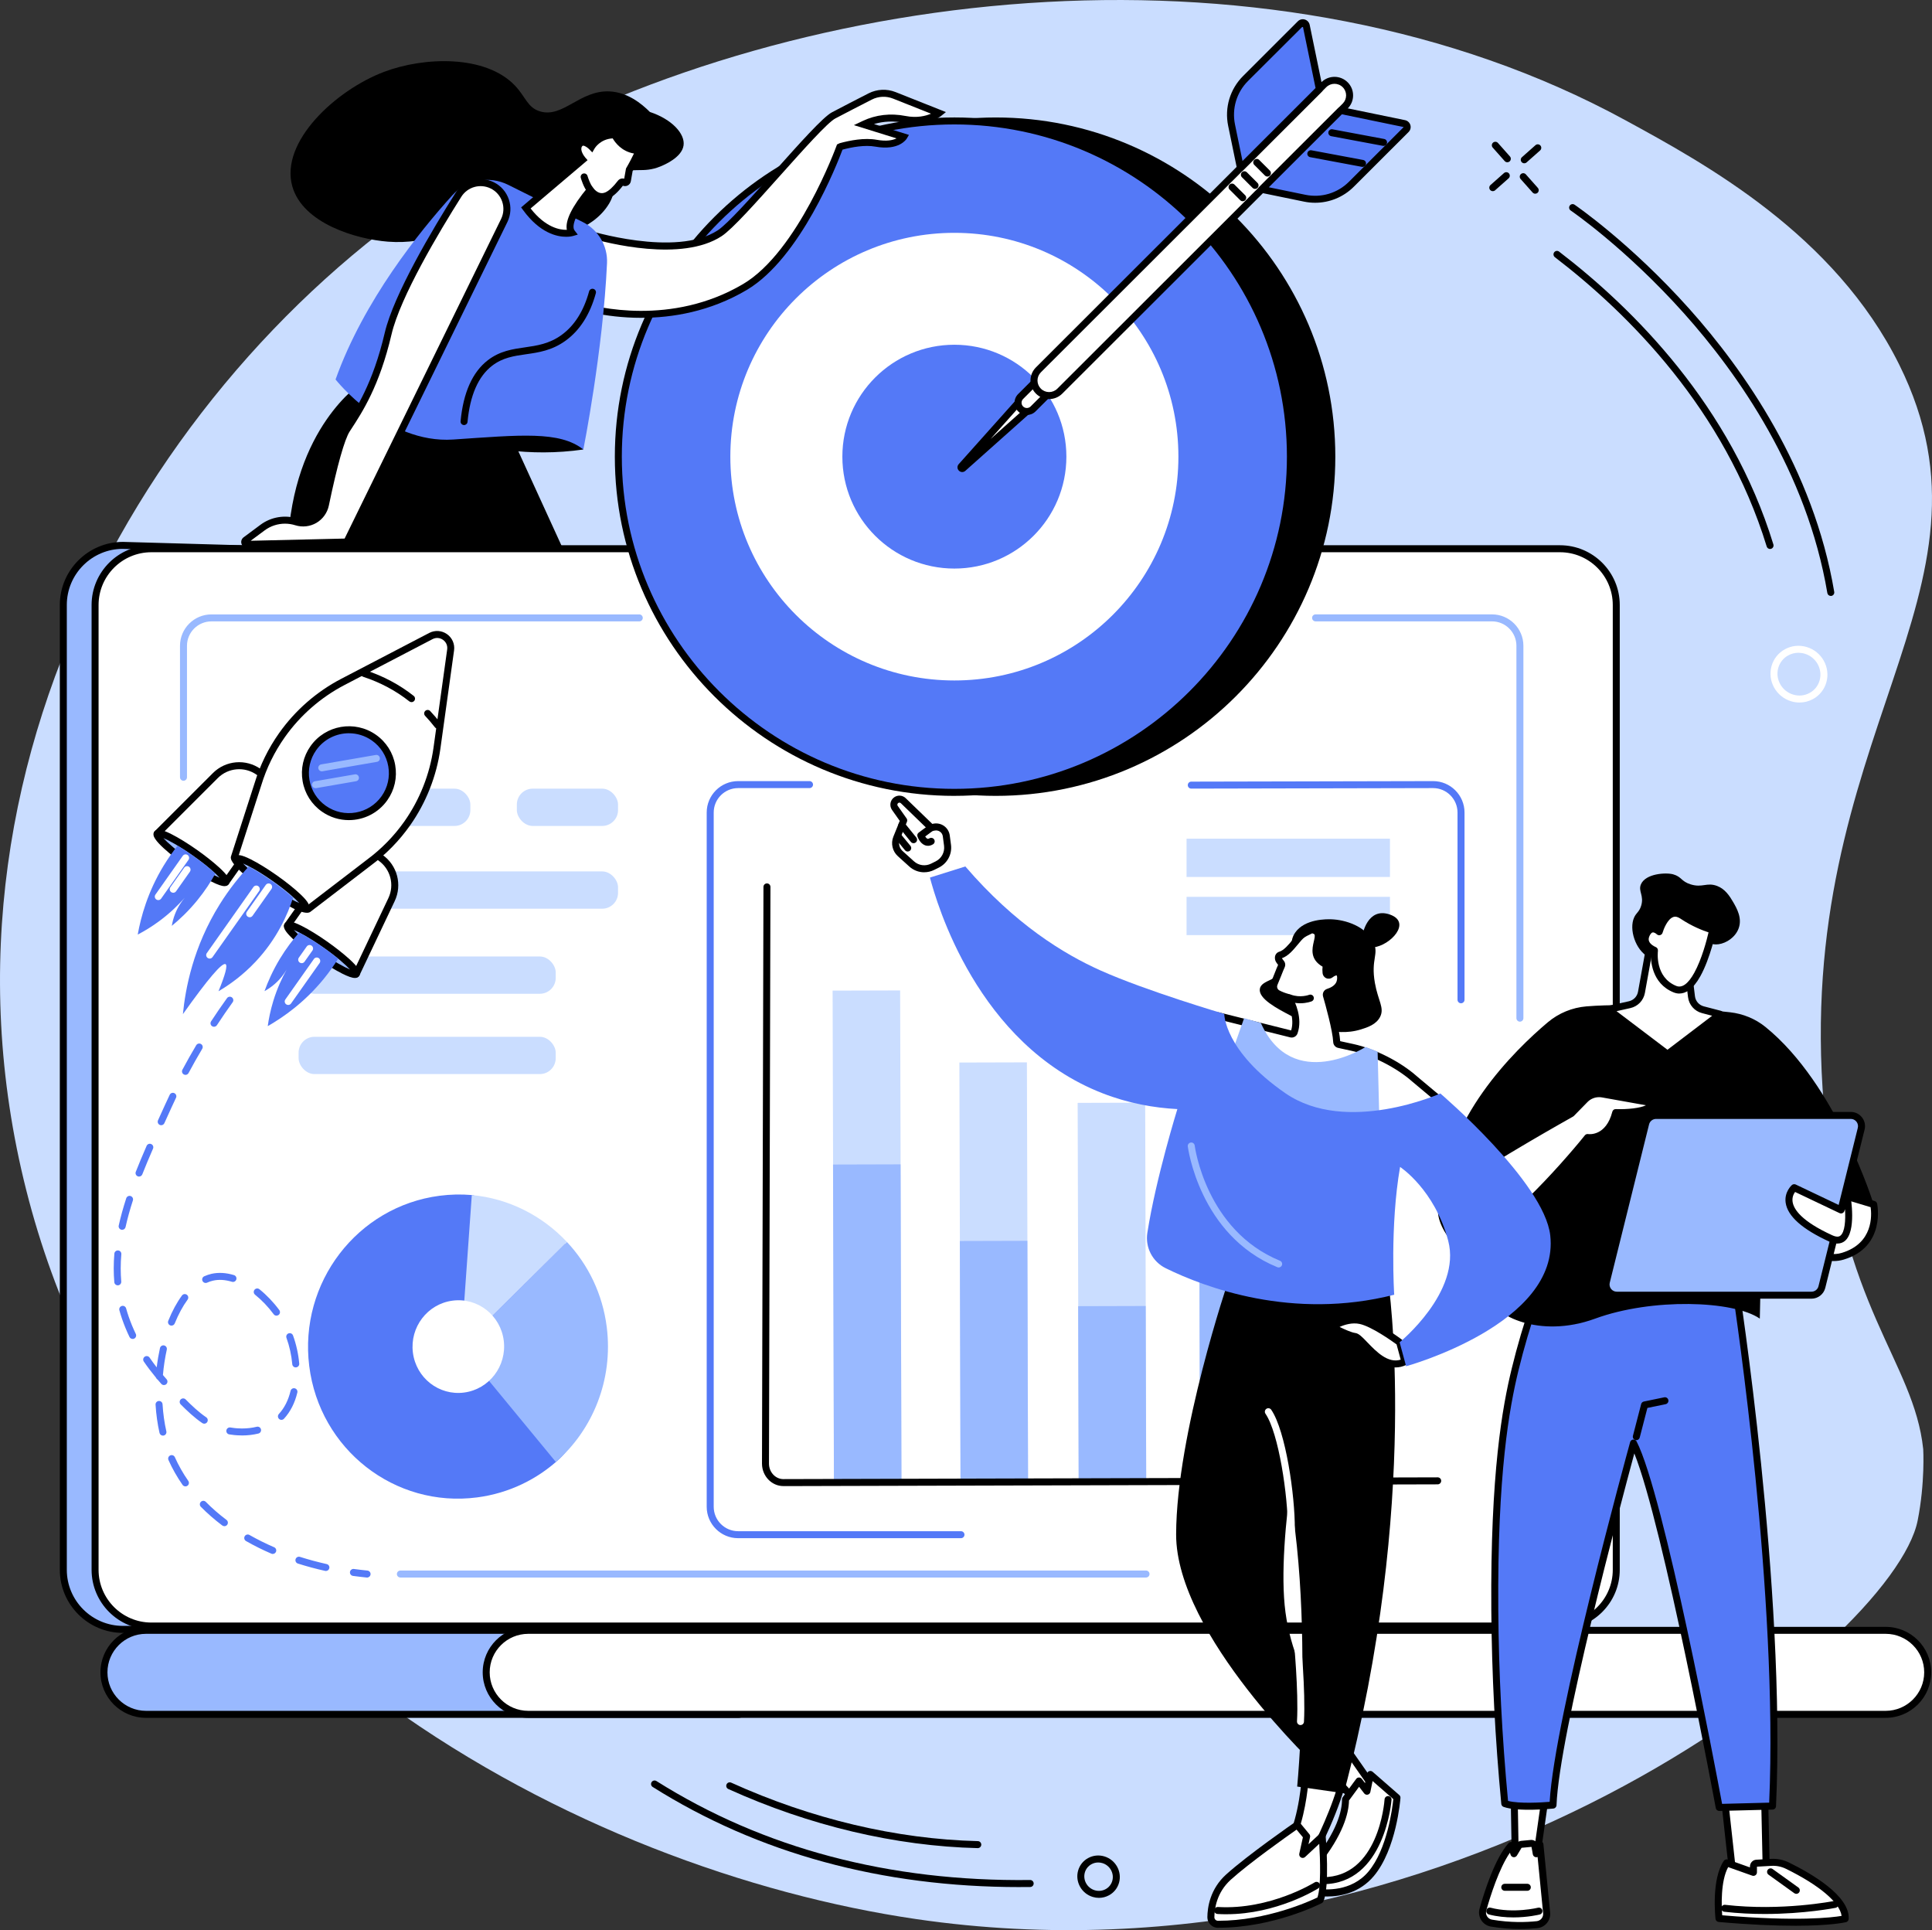 <?xml version="1.0" encoding="UTF-8"?>
<svg id="Illustration" xmlns="http://www.w3.org/2000/svg" viewBox="0 0 1001.13 1000">
  <rect x="0" y="0" width="1001.13" height="1000" fill="#333333" stroke="none"/>
  <defs>
    <style>
      .cls-1 {
        fill: #caddff;
      }

      .cls-2 {
        fill: #fff;
      }

      .cls-3 {
        fill: #99b9ff;
      }

      .cls-4 {
        fill: #5479f7;
      }
    </style>
  </defs>
  <g id="Data_initiative" data-name="Data initiative">
    <path class="cls-1" d="M984.15,188.93c-33.52-67.56-100.51-104.08-142.04-126.71C662.55-35.65,417.93-9.6,255.34,81.65,94.86,171.73-45,384.99,13.63,616.71c58.86,232.61,287.92,352.21,461.17,377.57,275.11,40.26,506.25-142.92,518.9-206.5,3.9-19.61,2.88-36.98,2.88-36.98-4.88-45.9-42.68-73.17-51.48-177.77-16.2-192.47,97.84-265.6,39.05-384.1Z"/>
    <g>
      <g>
        <g>
          <path class="cls-3" d="M258.19,820.96c19.26-13.75,39.2-26.57,59.46-38.8,41.12-24.82,83.77-47,126.7-68.5,22.59-11.31,45.77-21.54,68.73-32.06,23.1-10.59,46.24-21.08,69.39-31.56,21.15-9.58,42.3-19.16,63.43-28.8,70.36-149.16,148.02-318.26,138.5-318.26l-720.67-20.42c-17.05,0-30.92,13.85-30.92,30.88v499.87c0,17.03,13.87,30.88,30.92,30.88h161.17c10.91-8,22.28-15.38,33.28-23.23Z"/>
          <path d="M225.5,846H63.73c-18.05,0-32.73-14.67-32.73-32.69v-499.87c0-18.03,14.68-32.69,32.73-32.69l720.72,20.42c.81,0,1.56.42,2.03,1.15,1.86,2.93,6.8,10.73-138.94,319.69l-.28.6-.6.28c-21.51,9.81-42.82,19.46-63.43,28.8-23.46,10.63-46.42,21.04-69.38,31.56-5.19,2.38-10.4,4.75-15.61,7.11-17.51,7.96-35.62,16.19-53.07,24.92-38.27,19.16-83.24,42.28-126.58,68.43-22.22,13.41-41.64,26.08-59.35,38.72l-1.05-1.47,1.05,1.47c-4.82,3.44-9.79,6.84-14.59,10.14-6.17,4.23-12.55,8.6-18.67,13.09l-.48.35ZM63.68,284.36c-16,0-29.06,13.04-29.06,29.07v499.87c0,16.03,13.06,29.07,29.11,29.07h160.58c6.02-4.4,12.25-8.67,18.29-12.8,4.79-3.28,9.74-6.67,14.53-10.09,17.79-12.7,37.28-25.41,59.58-38.87,43.44-26.22,88.49-49.37,126.83-68.57,17.51-8.77,35.65-17.01,53.19-24.98,5.2-2.36,10.41-4.73,15.6-7.11,22.96-10.52,45.93-20.94,69.39-31.56,20.42-9.25,41.52-18.81,62.82-28.52,120-254.43,139.05-307.38,138.88-315.11l-719.75-20.39ZM784.33,304.78s.04,0,.06,0h-.06Z"/>
        </g>
        <g>
          <path class="cls-2" d="M808.35,284.3H78.44c-16.11,0-29.17,13.05-29.17,29.14v499.87c0,16.09,13.06,29.14,29.17,29.14h729.91c16.11,0,29.17-13.05,29.17-29.14v-499.87c0-16.09-13.06-29.14-29.17-29.14Z"/>
          <path d="M808.35,844.26H78.44c-17.08,0-30.98-13.88-30.98-30.95v-499.87c0-17.07,13.9-30.95,30.98-30.95h729.91c17.08,0,30.98,13.88,30.98,30.95v499.87c0,17.07-13.9,30.95-30.98,30.95ZM78.44,286.11c-15.09,0-27.36,12.26-27.36,27.33v499.87c0,15.07,12.27,27.33,27.36,27.33h729.91c15.09,0,27.36-12.26,27.36-27.33v-499.87c0-15.07-12.27-27.33-27.36-27.33H78.44Z"/>
        </g>
        <g>
          <g>
            <path class="cls-3" d="M373.62,844.67H75.65c-12.01,0-21.79,9.76-21.79,21.76s9.77,21.76,21.79,21.76h306.87c12.01,0-8.9-43.52-8.9-43.52Z"/>
            <path d="M382.52,890.01H75.65c-13.01,0-23.6-10.57-23.6-23.57s10.59-23.57,23.6-23.57h299.11l.49,1.03c2.83,5.9,16.72,35.73,11.65,43.79-.96,1.52-2.47,2.33-4.38,2.33ZM75.65,846.48c-11.01,0-19.97,8.95-19.97,19.95s8.96,19.95,19.97,19.95h306.87c.81,0,1.11-.3,1.32-.63,3.02-4.8-5.18-26.18-11.36-39.27H75.65Z"/>
          </g>
          <g>
            <path class="cls-2" d="M977.11,844.67H273.73c-12.03,0-21.79,9.74-21.79,21.76s9.75,21.76,21.79,21.76h703.39c12.03,0,21.79-9.74,21.79-21.76s-9.75-21.76-21.79-21.76Z"/>
            <path d="M977.11,890.01H273.73c-13.01,0-23.6-10.57-23.6-23.57s10.59-23.57,23.6-23.57h703.39c13.01,0,23.6,10.57,23.6,23.57s-10.59,23.57-23.6,23.57ZM273.73,846.48c-11.01,0-19.98,8.95-19.98,19.95s8.96,19.95,19.98,19.95h703.39c11.01,0,19.97-8.95,19.97-19.95s-8.96-19.95-19.97-19.95H273.73Z"/>
          </g>
        </g>
      </g>
      <g>
        <path class="cls-3" d="M787.59,529.32c-1,0-1.81-.81-1.81-1.81v-192.93c0-6.97-5.68-12.65-12.66-12.65h-91.41c-1,0-1.81-.81-1.81-1.81s.81-1.81,1.81-1.81h91.41c8.98,0,16.28,7.3,16.28,16.27v192.93c0,1-.81,1.81-1.81,1.81Z"/>
        <path class="cls-3" d="M95.08,404.51c-1,0-1.81-.81-1.81-1.81v-68.11c0-8.97,7.31-16.27,16.29-16.27h221.7c1,0,1.81.81,1.81,1.81s-.81,1.81-1.81,1.81H109.55c-6.98,0-12.66,5.67-12.66,12.65v68.11c0,1-.81,1.81-1.81,1.81Z"/>
        <path class="cls-3" d="M593.85,817.31H207.47c-1,0-1.81-.81-1.81-1.81s.81-1.81,1.81-1.81h386.38c1,0,1.81.81,1.81,1.81s-.81,1.81-1.81,1.81Z"/>
        <g>
          <g>
            <path class="cls-4" d="M497.96,796.93h-115.47c-8.98,0-16.29-7.3-16.29-16.27v-359.7c0-8.97,7.31-16.27,16.29-16.27h36.99c1,0,1.81.81,1.81,1.81s-.81,1.81-1.81,1.81h-36.99c-6.98,0-12.66,5.67-12.66,12.65v359.7c0,6.97,5.68,12.65,12.66,12.65h115.47c1,0,1.81.81,1.81,1.81s-.81,1.81-1.81,1.81Z"/>
            <path class="cls-4" d="M757.07,519.79c-1,0-1.81-.81-1.81-1.81v-97.02c0-6.97-5.68-12.65-12.66-12.65l-125.3.27h0c-1,0-1.81-.81-1.81-1.81,0-1,.81-1.81,1.81-1.81l125.3-.27c8.98,0,16.29,7.3,16.29,16.27v97.02c0,1-.81,1.81-1.81,1.81Z"/>
          </g>
          <g>
            <rect class="cls-1" x="431.74" y="513.22" width="34.99" height="253.95" transform="translate(-1.73 1.22) rotate(-.16)"/>
            <rect class="cls-3" x="431.84" y="603.33" width="34.99" height="163.84" transform="translate(-1.86 1.22) rotate(-.16)"/>
            <rect class="cls-1" x="497.38" y="550.49" width="34.99" height="216.5" transform="translate(-1.78 1.4) rotate(-.16)"/>
            <rect class="cls-3" x="497.49" y="642.95" width="34.99" height="124.05" transform="translate(-1.91 1.4) rotate(-.16)"/>
            <rect class="cls-1" x="558.64" y="571.39" width="34.99" height="196.6" transform="translate(-1.81 1.57) rotate(-.16)"/>
            <rect class="cls-3" x="558.76" y="676.72" width="34.99" height="91.28" transform="translate(-1.96 1.57) rotate(-.16)"/>
            <rect class="cls-1" x="621.45" y="545.14" width="34.99" height="225.03" transform="translate(-1.78 1.73) rotate(-.16)"/>
            <rect class="cls-3" x="621.49" y="558.35" width="34.99" height="211.82" transform="translate(-1.8 1.73) rotate(-.16)"/>
            <rect class="cls-1" x="684.88" y="568.58" width="34.99" height="200.25" transform="translate(-1.81 1.91) rotate(-.16)"/>
            <polygon class="cls-3" points="720.14 768.78 685.15 768.87 684.8 733.71 719.79 733.61 720.14 768.78"/>
          </g>
          <path d="M405.91,769.93c-6.04,0-11-5.17-11.06-11.54l.76-298.89c0-1,.81-1.81,1.81-1.81h0c1,0,1.81.82,1.81,1.82l-.76,298.87c.04,4.37,3.38,7.94,7.44,7.94h.02l339.06-.91h0c1,0,1.81.81,1.81,1.81,0,1-.81,1.81-1.81,1.82l-339.06.91h-.03Z"/>
          <g>
            <rect class="cls-1" x="614.85" y="464.65" width="105.4" height="19.83"/>
            <rect class="cls-1" x="614.85" y="434.53" width="105.4" height="19.83"/>
          </g>
        </g>
        <g>
          <rect class="cls-1" x="154.73" y="408.6" width="89" height="19.32" rx="8.22" ry="8.22"/>
          <rect class="cls-1" x="267.82" y="408.6" width="52.44" height="19.32" rx="8.22" ry="8.22"/>
          <rect class="cls-1" x="154.73" y="451.48" width="165.53" height="19.32" rx="8.22" ry="8.22"/>
          <rect class="cls-1" x="154.73" y="495.55" width="133.23" height="19.32" rx="8.22" ry="8.22"/>
          <rect class="cls-1" x="154.73" y="537.16" width="133.23" height="19.32" rx="8.22" ry="8.22"/>
        </g>
        <g>
          <path class="cls-4" d="M310.63,689.38c.73,5.85.52,10.81,0,16.44-1.02,11.01-2.67,19.27-7.8,28.63-4.11,7.49-6.63,15.52-12.87,21.3-11.46,10.62-26.15,17.89-42.72,20.05-42.67,5.57-81.63-24.91-87-68.06-5.38-43.16,24.86-82.65,67.53-88.22,5.67-.74,11.26-.84,16.73-.37,2.22.19,4.02,2.11,6.19,2.49,8.67,1.52,15.69,3.67,23.2,7.9,12.75,7.18,23.85,18.3,30.94,31.47,4.49,8.36,4.57,18.33,5.82,28.35Z"/>
          <path class="cls-3" d="M238.89,697.8l49.16,59.66c19.13-16.71,29.76-42.6,26.37-69.82-2.15-17.25-9.67-32.48-20.65-44.18l-54.88,54.35Z"/>
          <path class="cls-1" d="M244.48,619.17l-5.59,78.63,54.89-54.33c-12.76-13.61-30.18-22.56-49.29-24.31Z"/>
          <path class="cls-2" d="M261.04,694.6c1.64,13.15-7.57,25.19-20.58,26.88s-24.87-7.59-26.51-20.74c-1.64-13.15,7.57-25.19,20.58-26.88,13-1.7,24.87,7.59,26.51,20.74Z"/>
        </g>
      </g>
    </g>
    <g>
      <g>
        <g>
          <polygon class="cls-2" points="801.12 928.12 796.09 963.41 785.19 963.41 784.59 928.71 801.12 928.12"/>
          <path d="M796.09,965.23h-10.89c-.99,0-1.79-.79-1.81-1.78l-.61-34.71c-.02-.99.76-1.81,1.75-1.84l16.53-.58c.53-.05,1.05.2,1.41.6.36.4.52.94.45,1.47l-5.03,35.29c-.13.89-.89,1.56-1.79,1.56ZM786.97,961.6h7.54l4.51-31.59-12.59.44.54,31.15Z"/>
        </g>
        <g>
          <path class="cls-2" d="M796.52,997.15c-5.21.56-13.74.92-23.68-.79-3.26-.56-5.32-3.8-4.43-6.98,2.49-8.86,7.87-25.63,14.63-33.26l1.47,4.31,2.36-3.93c.32-.54.88-.89,1.51-.95l4.91-.46c1.02-.1,1.95.61,2.13,1.62l.66,3.72,1.86-4.79,3.49,35.45c.3,3.03-1.89,5.74-4.92,6.07Z"/>
          <path d="M787.63,999.43c-4.4,0-9.53-.32-15.09-1.28-2.06-.35-3.89-1.57-5-3.34-1.11-1.76-1.42-3.92-.86-5.92,2.62-9.32,8.06-26.12,15.02-33.97.43-.48,1.07-.7,1.71-.57.63.13,1.15.58,1.36,1.19l.21.62.36-.6c.62-1.03,1.7-1.71,2.9-1.82l4.9-.46c1.29-.14,2.51.44,3.29,1.38.37-.59,1.07-.92,1.78-.83.83.11,1.47.78,1.56,1.62l3.49,35.45c.39,4.01-2.53,7.62-6.53,8.05-2.45.26-5.53.47-9.09.47ZM796.52,997.15h.01-.01ZM782.41,959.88c-5.55,8.06-9.98,21.91-12.26,29.99-.29,1.03-.14,2.1.44,3,.58.91,1.48,1.52,2.55,1.7,9.65,1.66,17.93,1.34,23.18.78,2.03-.22,3.51-2.05,3.31-4.09l-2.87-29.16c-.27.11-.56.15-.86.12-.81-.08-1.46-.69-1.61-1.49l-.66-3.72c-.01-.08-.11-.14-.18-.14l-4.91.46c-.05,0-.1.04-.13.08l-2.36,3.93c-.36.6-1.05.95-1.74.87-.7-.07-1.29-.55-1.52-1.21l-.39-1.14Z"/>
        </g>
        <path d="M784.14,993.4c-3.91,0-8.29-.38-12.63-1.52-.97-.25-1.55-1.25-1.29-2.21.25-.97,1.24-1.55,2.21-1.29,11.84,3.11,24.45.03,24.58,0,.97-.24,1.95.35,2.2,1.32.24.97-.35,1.95-1.32,2.2-.36.09-6.18,1.51-13.75,1.51Z"/>
        <path d="M791.43,979.61h-11.68c-1,0-1.81-.81-1.81-1.81s.81-1.81,1.81-1.81h11.68c1,0,1.81.81,1.81,1.81s-.81,1.81-1.81,1.81Z"/>
        <g>
          <polygon class="cls-2" points="893.53 931.27 898.06 972.41 915.39 976.03 914.33 927.8 893.53 931.27"/>
          <path d="M915.39,977.84c-.12,0-.25-.01-.37-.04l-17.32-3.62c-.77-.16-1.34-.79-1.43-1.57l-4.53-41.13c-.1-.95.55-1.83,1.5-1.98l20.8-3.47c.52-.09,1.05.06,1.45.39.4.33.64.83.66,1.35l1.05,48.23c.01.55-.23,1.08-.65,1.43-.33.27-.74.42-1.16.42ZM899.72,970.9l13.8,2.89-.96-43.86-17.04,2.85,4.2,38.12Z"/>
        </g>
        <g>
          <path class="cls-2" d="M890.75,993.97s-2.22-19.79,3.99-28.83l13.86,4.93v-2.96c0-.95.68-1.74,1.55-1.79l7.73-.44c2.88-.17,5.76.43,8.39,1.72,9.26,4.55,30.56,16.26,29.89,27.5,0,0-16.77,4.16-65.4-.13Z"/>
          <path d="M930.05,997.73c-9.83,0-22.77-.49-39.46-1.96-.86-.08-1.54-.75-1.64-1.6-.09-.84-2.22-20.57,4.3-30.06.46-.68,1.33-.95,2.1-.68l11.44,4.07v-.39c0-1.91,1.43-3.49,3.25-3.59l7.73-.44c3.18-.19,6.38.48,9.29,1.91,11.85,5.82,31.61,17.35,30.89,29.23-.05.79-.6,1.46-1.37,1.65-.46.11-7.88,1.87-26.54,1.87ZM892.42,992.3c39.06,3.35,56.99,1.15,61.87.32-.93-6.89-11.49-15.88-28.82-24.39-2.35-1.15-4.94-1.68-7.49-1.54l-7.56.43v2.95c0,.59-.3,1.14-.78,1.48-.48.34-1.1.42-1.65.23l-12.48-4.44c-4.03,7.34-3.43,20.55-3.09,24.96Z"/>
        </g>
        <path d="M914.35,991.63c-6.58,0-13.64-.32-20.85-1.15-.99-.12-1.7-1.01-1.59-2.01.12-.99,1.02-1.7,2.01-1.59,29.32,3.4,56.26-1.94,56.53-1.99.98-.19,1.93.44,2.13,1.42.2.98-.44,1.93-1.41,2.13-.21.04-16.09,3.19-36.81,3.19Z"/>
        <path d="M930.82,981.19c-.37,0-.74-.11-1.06-.34l-13.34-9.58c-.81-.58-1-1.71-.41-2.53.58-.81,1.72-1,2.53-.41l13.34,9.58c.81.58,1,1.71.41,2.53-.35.49-.91.75-1.47.75Z"/>
        <g>
          <path class="cls-4" d="M898.94,664.4s24.85,157.77,19.56,271.33l-27.63.71s-29.63-160.14-44.41-188.78c0,0-40.16,146-41.71,187.56,0,0-17.87,1.79-24.99-.77-3.83-40.11-4.98-74.22-5.17-100.28-.55-74.59,6.59-108.47,10.5-124.55,3.59-14.76,7.45-26.75,10.26-34.87l9.4-26.79,94.19,16.43Z"/>
          <path d="M890.87,938.25c-.87,0-1.62-.62-1.78-1.48-.28-1.53-27.18-146.34-42.21-183.76-6.96,25.73-38.96,145.67-40.32,182.27-.03.9-.73,1.64-1.63,1.73-.74.07-18.37,1.81-25.79-.86-.66-.24-1.12-.83-1.19-1.53-3.19-33.46-4.93-67.25-5.18-100.44-.52-71.03,5.77-105.35,10.55-124.99,2.87-11.81,6.34-23.6,10.31-35.03l9.4-26.79c.29-.83,1.15-1.34,2.02-1.18l94.19,16.43c.76.13,1.36.74,1.48,1.5.25,1.58,24.82,159.26,19.58,271.69-.04.95-.81,1.7-1.76,1.73l-27.63.71s-.03,0-.05,0ZM846.45,745.84c.67,0,1.3.37,1.61.98,14.13,27.39,41.06,170.35,44.3,187.76l24.4-.63c4.66-106.56-17.1-252.79-19.42-268l-91.4-15.95-8.89,25.34c-3.93,11.32-7.36,22.99-10.21,34.69-4.73,19.45-10.97,53.48-10.45,124.1.24,32.68,1.94,65.96,5.05,98.92,5.92,1.54,17.41.81,21.57.47,2.42-43.2,40.08-180.48,41.7-186.37.2-.72.82-1.24,1.56-1.32.06,0,.13,0,.19,0Z"/>
        </g>
        <path d="M847.92,746.16c-.15,0-.3-.02-.46-.06-.97-.25-1.55-1.24-1.3-2.21l4.26-16.44c.17-.67.71-1.18,1.39-1.32l10.56-2.18c.98-.21,1.94.43,2.14,1.41.2.98-.43,1.94-1.41,2.14l-9.45,1.95-3.98,15.35c-.21.82-.95,1.36-1.75,1.36Z"/>
      </g>
      <g>
        <path d="M896.51,524.46c-16.16-1.82-50.37-5.06-74.43-3.06-7.4.61-14.41,3.5-20.08,8.28-17.09,14.41-54.12,50.54-54.6,93.29l37.93-5.5s-13.39,47.93-12.48,55.64c.91,7.7,24.39,20.81,53.75,10.06,29.36-10.75,71.62-9.44,85.3,0l1.32-59.14h57.7s-19.08-62.03-56.1-91.97c-5.24-4.24-11.61-6.84-18.31-7.6Z"/>
        <g>
          <path class="cls-2" d="M970.92,624.03s4.52,20.62-16.01,26.82c-20.52,6.19-40.02-31.13-40.02-31.13l14.29-8.27,41.74,12.59Z"/>
          <path d="M950.2,653.35c-19.53,0-36.15-31.35-36.91-32.8-.45-.86-.14-1.92.7-2.41l14.29-8.27c.44-.25.95-.31,1.43-.17l41.74,12.58c.63.19,1.11.71,1.25,1.35.05.22,4.62,22.34-17.25,28.94-1.76.53-3.51.78-5.24.78ZM917.34,620.39c3.87,6.78,20.45,33.73,37.05,28.72,16.4-4.95,15.52-19.61,14.94-23.67l-39.92-12.04-12.07,6.99Z"/>
        </g>
        <g>
          <path class="cls-3" d="M837.79,671.03h100.88c2.56,0,4.78-1.74,5.4-4.22l20.36-82.02c.87-3.5-1.78-6.89-5.4-6.89h-100.88c-2.56,0-4.78,1.74-5.4,4.22l-20.36,82.02c-.87,3.5,1.78,6.89,5.4,6.89Z"/>
          <path d="M938.67,672.84h-100.88c-2.29,0-4.4-1.03-5.81-2.83-1.41-1.8-1.9-4.1-1.35-6.31l20.37-82.02c.82-3.29,3.76-5.59,7.16-5.59h100.88c2.29,0,4.4,1.03,5.81,2.83,1.41,1.8,1.9,4.1,1.35,6.31l-20.37,82.02c-.82,3.29-3.76,5.59-7.16,5.59ZM858.16,579.71c-1.73,0-3.23,1.17-3.64,2.84l-20.37,82.02c-.28,1.12-.03,2.29.68,3.21.72.92,1.79,1.44,2.96,1.44h100.88c1.73,0,3.23-1.17,3.64-2.84l20.37-82.02c.28-1.12.03-2.29-.68-3.21-.72-.92-1.79-1.44-2.96-1.44h-100.88Z"/>
        </g>
        <g>
          <path class="cls-2" d="M956.95,618.67l-2.96,8.21-24.26-11.54s-13.34,11.54,18.99,26.32c13.47,6.16,8.23-22.99,8.23-22.99Z"/>
          <path d="M952.1,644.31c-1.16,0-2.52-.28-4.13-1.01-14.05-6.42-21.67-13.2-22.67-20.15-.8-5.61,3.08-9.04,3.24-9.19.54-.47,1.31-.57,1.96-.27l22.45,10.68,2.28-6.33c.28-.77,1.05-1.26,1.86-1.19.82.07,1.49.68,1.63,1.48.36,2.02,3.37,19.87-2.87,24.71-.85.66-2.08,1.25-3.77,1.25ZM930.18,617.55c-.72.98-1.64,2.77-1.28,5.15.59,3.87,4.63,10.02,20.58,17.31,2.78,1.27,3.82.46,4.17.19,2.33-1.81,2.76-7.87,2.41-13.7l-.36.99c-.17.48-.54.87-1.02,1.06-.47.19-1,.18-1.47-.04l-23.03-10.96Z"/>
        </g>
        <g>
          <path class="cls-2" d="M814.27,576.91s-45.35,25.43-54.7,33.41c-9.36,7.98-19.5,14.04-6.31,31.5,13.19,17.46,69.41-52.47,69.41-52.47,0,0,10.8,1.79,14.57-12.91,0,0,18.23.65,18.9-5.07l-25.72-4.59c-3.32-.59-6.73.5-9.09,2.91l-7.05,7.21Z"/>
          <path d="M759.09,646.43c-.06,0-.11,0-.16,0-2.99-.05-5.39-1.23-7.11-3.52-13.21-17.49-4.24-24.95,4.43-32.16.72-.6,1.44-1.2,2.16-1.81,9.14-7.8,50.89-31.31,54.76-33.49l6.87-7.02c2.78-2.85,6.78-4.13,10.7-3.43l25.72,4.59c.94.17,1.59,1.04,1.48,1.99-.72,6.26-13.57,6.79-19.33,6.7-3.65,11.92-12.08,12.96-15.11,12.92-5.57,6.84-45.61,55.21-64.4,55.22ZM828.61,568.44c-2.24,0-4.4.89-6,2.52l-7.05,7.21c-.12.12-.26.23-.41.31-.45.25-45.3,25.43-54.41,33.21-.73.62-1.46,1.23-2.19,1.84-8.7,7.24-14.98,12.46-3.85,27.19,1.05,1.39,2.41,2.05,4.28,2.08.04,0,.09,0,.13,0,14.97,0,49.91-39.37,62.14-54.59.41-.51,1.06-.76,1.71-.65.36.06,9.23,1.24,12.52-11.57.21-.82.93-1.42,1.82-1.36,6.04.21,12.73-.54,15.6-1.99l-22.8-4.07c-.49-.09-.99-.13-1.48-.13ZM814.27,576.91h.01-.01Z"/>
        </g>
      </g>
      <g>
        <path d="M878.26,494.89c.82,1.42-.87,4.17-.89,4.17-.03,0,.81-8.06,5.31-10.1,2.6-1.18,3.95.79,7.84.25,4.12-.57,8.66-3.62,10.36-8.08,2.06-5.39-.91-10.52-2.78-13.76-1.86-3.22-4.22-6.81-8.32-8.36-5.35-2.02-7.59,1.08-13.71-.82-4.98-1.55-4.62-3.95-9.05-5.2-3.7-1.05-14.34-.45-16.73,5.2-1.51,3.59,1.75,5.77.12,11.09-.98,3.19-2.51,3.58-3.63,6.05-2.78,6.11.7,16.85,7.33,20.45,8.99,4.88,22.2-4.24,24.14-.88Z"/>
        <g>
          <path class="cls-2" d="M874.41,499.21l2.09,17.15c.4,3.27,2.75,5.96,5.94,6.79l8.83,2.3-27.22,20.71-30.59-23.18,10.97-2.45c3.15-.7,5.58-3.23,6.15-6.4l4.56-25.27,19.27,10.35Z"/>
          <path d="M864.05,547.97c-.39,0-.77-.12-1.09-.37l-30.59-23.18c-.56-.43-.83-1.14-.68-1.83.15-.69.69-1.23,1.38-1.38l10.97-2.45c2.45-.55,4.32-2.49,4.76-4.96l4.56-25.27c.1-.57.47-1.06,1-1.31.52-.25,1.13-.24,1.64.04l19.27,10.35c.52.28.87.79.94,1.38l2.09,17.15c.31,2.55,2.12,4.61,4.6,5.25l8.83,2.3c.67.17,1.18.72,1.32,1.4.14.68-.13,1.38-.68,1.8l-27.22,20.71c-.32.25-.71.37-1.1.37ZM837.67,523.89l26.38,19.99,23.16-17.62-5.23-1.36c-3.93-1.02-6.79-4.29-7.28-8.32l-1.98-16.22-16.24-8.73-4.12,22.81c-.71,3.9-3.66,6.98-7.54,7.85l-7.16,1.6Z"/>
        </g>
        <g>
          <path class="cls-2" d="M857.33,492.35s-6.78-2.55-4.23-8.15c2.55-5.6,6.69-1.46,6.69-1.46,0,0,3.85-13.78,11.94-8.35,8.09,5.44,15.76,7.41,15.76,7.41,0,0-2.85,13.87-7.97,23.1-3.09,5.57-7,9.44-11.61,7.57-12.62-5.12-10.58-20.13-10.58-20.13Z"/>
          <path d="M870.24,514.76c-1.1,0-2.12-.25-3.01-.61-11.42-4.63-11.96-16.65-11.79-20.7-1.32-.72-3.3-2.12-4.23-4.36-.72-1.75-.64-3.7.24-5.65,1.03-2.27,2.48-3.59,4.29-3.92,1.16-.21,2.23.04,3.1.42,1.08-2.7,3.29-6.89,6.91-8.23,1.55-.57,4.02-.84,6.99,1.16,7.71,5.18,15.13,7.14,15.2,7.16.93.24,1.52,1.17,1.32,2.12-.12.58-2.97,14.25-8.16,23.61-3.88,6.99-7.73,8.98-10.86,8.98ZM859.12,492.59c-.08.59-1.65,13.69,9.47,18.21,3.02,1.22,6.17-1.05,9.34-6.77,3.92-7.07,6.51-17.09,7.41-20.97-2.77-.9-8.56-3.08-14.63-7.16-1.38-.93-2.59-1.18-3.71-.77-2.92,1.08-4.94,6.21-5.48,8.1-.17.62-.66,1.1-1.29,1.26-.62.16-1.28-.02-1.74-.47-.37-.36-1.39-1.07-2.13-.92-.75.14-1.35,1.22-1.63,1.85-.47,1.03-.53,1.93-.2,2.75.65,1.59,2.69,2.67,3.42,2.95.78.3,1.26,1.1,1.15,1.93Z"/>
        </g>
      </g>
    </g>
    <g>
      <g>
        <g>
          <path class="cls-2" d="M687.87,891.94c.6.93,23.52,33.67,23.52,33.67,0,0-.58,8.34-6.52,9.96l-27.26-29.46,10.25-14.17Z"/>
          <path d="M704.88,937.39c-.5,0-.98-.21-1.33-.58l-27.26-29.46c-.59-.63-.64-1.59-.14-2.29l10.26-14.17c.35-.48.93-.8,1.52-.75.6.02,1.15.33,1.47.83.56.87,17.14,24.56,23.48,33.61.24.34.35.75.32,1.16-.03.39-.75,9.64-7.85,11.59-.16.04-.32.06-.48.06ZM679.96,905.98l25.42,27.48c2.99-1.54,3.9-5.79,4.14-7.37-3.1-4.43-17.04-24.34-21.67-31l-7.88,10.9Z"/>
        </g>
        <g>
          <g>
            <path class="cls-2" d="M723.88,931.37s-1.95,25.85-13.38,39.45c-11.43,13.6-29.77,9.26-29.77,9.26,0,0-1.39-11.51.99-14.5,2.38-2.99,15.53-18.98,15.49-33.36l6.99-9.5,4.12,5.33,1.76-8.71,13.79,12.03Z"/>
            <path d="M687.7,982.57c-4.16,0-7.08-.66-7.38-.73-.74-.18-1.29-.79-1.38-1.55-.25-2.05-1.34-12.43,1.37-15.84l.26-.32c12.29-15.38,14.86-25.84,14.84-31.9,0-.39.12-.77.35-1.08l6.99-9.5c.34-.46.87-.73,1.44-.74h.02c.56,0,1.09.26,1.43.7l1.7,2.2.98-4.83c.13-.63.58-1.15,1.19-1.36.61-.21,1.29-.07,1.77.35l13.79,12.03c.43.37.66.93.62,1.5-.08,1.08-2.13,26.59-13.8,40.48-7.43,8.84-17.45,10.59-24.19,10.59ZM682.39,978.53c4.16.62,17.82,1.72,26.72-8.88,9.74-11.6,12.4-32.92,12.88-37.53l-10.74-9.37-1.15,5.66c-.14.69-.67,1.24-1.36,1.4-.69.16-1.41-.1-1.84-.66l-2.65-3.43-5.22,7.1c-.15,6.71-3.06,17.84-15.63,33.56l-.25.32c-1.08,1.36-1.22,6.93-.75,11.83Z"/>
          </g>
          <g>
            <path class="cls-2" d="M719.27,932.36s-2.96,42.94-34.87,42.02l34.87-42.02Z"/>
            <path d="M685.42,976.2c-.35,0-.71,0-1.07-.02-1-.03-1.79-.86-1.76-1.86.03-.98.83-1.76,1.81-1.76.02,0,.04,0,.05,0,.32,0,.64.01.96.01,28.89,0,31.94-38.68,32.05-40.35.07-1,.94-1.74,1.93-1.68,1,.07,1.75.93,1.68,1.93-.03.44-3.4,43.72-35.66,43.72Z"/>
          </g>
        </g>
        <path d="M636.56,663.43s-26.97,79.27-27.11,131.47c-.13,52.2,73.8,121.43,73.8,121.43l15.27-13.23s-27.2-28.8-32.41-67.77c-5.2-38.97,10.6-112.55,10.6-112.55l5.9-51.97-46.06-7.37Z"/>
        <g>
          <path class="cls-2" d="M676.32,920.04c.13,1.4-1.32,21.02-7.41,33.34,0,0,2.81,9.04,11.43,7.42,0,0,13.23-25.16,16.01-41.45l-20.02.7Z"/>
          <path d="M678.33,962.8c-6.57,0-10.13-5.6-11.15-8.89-.14-.44-.1-.92.11-1.34,5.95-12.04,7.3-31.15,7.23-32.39-.03-.49.14-.99.47-1.35.33-.36.79-.6,1.27-.61l20.03-.7c.54-.03,1.07.21,1.43.62.36.41.51.96.42,1.5-2.79,16.39-15.65,40.96-16.19,41.99-.26.49-.73.83-1.27.94-.82.15-1.6.23-2.34.23ZM670.88,953.46c.71,1.69,3.08,6.15,8.28,5.67,2.15-4.21,11.93-23.79,14.98-37.91l-16.06.56c-.34,5.54-2.19,21.03-7.2,31.68Z"/>
        </g>
        <g>
          <g>
            <path class="cls-2" d="M685.13,951.38s2.2,25.74-1.04,33.02c0,0-24.52,12.6-52.98,12.56-2.02,0-3.68-1.64-3.66-3.66.04-4.87,1.32-13.75,9.11-20.79,11.32-10.23,35.62-27.03,35.62-27.03l4.9,5.93-2.05,9.38,10.11-9.41Z"/>
            <path d="M631.23,998.78h-.12c-1.48,0-2.86-.58-3.9-1.63-1.03-1.04-1.58-2.4-1.57-3.85.04-5.02,1.36-14.58,9.71-22.12,11.28-10.19,34.81-26.49,35.8-27.18.77-.54,1.83-.39,2.43.33l4.9,5.93c.35.43.49,1,.37,1.54l-.81,3.71,5.86-5.46c.51-.47,1.24-.62,1.89-.36.65.25,1.09.85,1.15,1.54.09,1.07,2.2,26.29-1.19,33.91-.17.38-.46.69-.83.87-1.02.52-25.17,12.76-53.69,12.76ZM671.85,947.93c-5.27,3.69-24.5,17.29-34.07,25.94-7.32,6.62-8.47,15.03-8.51,19.46,0,.48.18.93.52,1.27.38.38.9.56,1.44.55,25.24,0,47.55-10.19,51.44-12.07,1.88-5.34,1.46-19.51.94-27.81l-7.34,6.84c-.58.54-1.44.64-2.13.25-.69-.39-1.04-1.19-.87-1.96l1.87-8.51-3.28-3.96Z"/>
          </g>
          <g>
            <path class="cls-2" d="M682.19,976.79s-23.32,14.71-51.21,13.03l51.21-13.03Z"/>
            <path d="M635.52,991.77c-1.53,0-3.08-.04-4.65-.14-1-.06-1.76-.92-1.7-1.92.06-1,.93-1.76,1.92-1.7,27.03,1.6,49.91-12.61,50.14-12.75.85-.53,1.96-.28,2.5.56.53.85.28,1.97-.56,2.5-.92.58-21.62,13.44-47.64,13.44Z"/>
          </g>
        </g>
        <path d="M719.32,663.43s17.08,114.4-22.98,265.64l-24.16-3.46s13.04-132.21-18.19-202.1l-6.95-63.17,72.28,3.1Z"/>
      </g>
      <g>
        <path d="M711.57,487.89c3.24,6.49-1.36,8.78.88,21.39,1.65,9.26,4.98,12.8,2.77,17.41-1.99,4.15-6.79,5.65-9.96,6.63-14.39,4.48-28.25-2.81-36.76-7.28-6.89-3.62-16.33-8.58-15.69-13.61.63-4.97,10.36-4.28,14.94-12.6,3.68-6.7-.55-10.9,3.33-16.57,5.01-7.33,16.71-7.03,18.58-6.98,7.52.2,17.93,3.61,21.91,11.61Z"/>
        <g>
          <g>
            <path class="cls-2" d="M631.18,526.26l37.83,9.46c.69.15,1.38-.24,1.62-.9,2.57-7.24-1.44-15.34-2.59-17.45-.18-.33-.49-.57-.86-.67-1.87-.5-3.57-1.17-5.09-1.98-1.88-.99-2.64-3.29-1.79-5.23,1.38-3.13,2.89-7.35,3.74-9.08.21-.42.2-.92-.06-1.31-.64-.95-1.65-1.68-1.53-3.11.05-.54.42-1.02.94-1.18,4.75-1.4,8.43-8.53,11.6-10.7,1.51-1.03,2.54-1.31,4.23-2.23.29-.16.62-.22.94-.16,8.07,1.75-4.3,11.76,6.28,17.63.53.29.84.89.72,1.48-.18.87-.14,2.05-.04,3.13,0,.01,0,.02,0,.03.11,1.09,1.4,1.62,2.25.93,1.6-1.3,3.24-1.68,4.2-1.11,1.37.8,1.28,3.44.8,5.03-.96,3.16-4.26,4.61-6.14,5.2-.72.22-1.12.98-.91,1.7,1.25,4.34,5.04,17.91,5.33,24.07.03.63.47,1.17,1.09,1.3l7.22,1.58c10.87,2.38,23.77,8.95,32.09,16.33l10.73,8.99c.83.74,4.6,2.97,3.82,3.76-22.48,22.83-66.63,8.55-82.97,1.31-15.85-7.02-31.64-39.79-37.48-33.25-3.84,4.3,2.96-13.83,4.03-13.6Z"/>
            <path d="M713.01,586.01c-22.74,0-45.35-9.57-49.11-11.24-8.15-3.61-15.9-13.21-22.74-21.69-4.61-5.72-9.84-12.21-12.18-12.26-.1,0-.24,0-.48.25-1.43,1.6-2.59,1.41-3.3.96-.95-.59-2.38-1.48,1.85-11.87,1.83-4.51,2.79-6.03,4.52-5.67.02,0,.04,0,.05.01l37.42,9.36c2.03-6.34-1.53-13.64-2.5-15.45-1.89-.52-3.68-1.22-5.3-2.08-2.7-1.43-3.84-4.75-2.6-7.56.65-1.47,1.35-3.23,1.96-4.79.66-1.67,1.23-3.12,1.69-4.1-.08-.1-.16-.19-.23-.29-.62-.77-1.57-1.93-1.41-3.74.11-1.29,1.01-2.4,2.23-2.76,2.4-.71,4.75-3.55,6.82-6.05,1.46-1.77,2.84-3.43,4.27-4.41,1.04-.71,1.87-1.1,2.75-1.51.49-.23,1.02-.48,1.64-.81.68-.37,1.46-.49,2.19-.34,1.73.38,2.92,1.11,3.64,2.24,1.17,1.85.65,4.13.14,6.33-.83,3.61-1.55,6.72,3,9.25,1.23.68,1.89,2.09,1.62,3.43-.05.26-.12.82-.06,1.84,1.99-1.37,4.1-1.69,5.62-.8,2.55,1.49,2.17,5.31,1.62,7.12-1.14,3.72-4.67,5.49-6.93,6.26,1.56,5.42,4.88,17.59,5.26,23.78l6.91,1.51c11.15,2.44,24.38,9.17,32.9,16.75l10.69,8.95c.22.19.55.42.94.7,2.17,1.54,3.5,2.58,3.62,4,.06.64-.17,1.27-.62,1.72-9.59,9.74-22.76,12.94-35.88,12.94ZM628.96,537.19s.07,0,.11,0c3.83.1,7.95,4.98,14.91,13.61,6.25,7.75,14.03,17.4,21.38,20.65,5.63,2.49,55.15,23.42,79.99,0-.52-.42-1.2-.9-1.56-1.16-.52-.37-.93-.66-1.21-.91l-10.69-8.95c-8.15-7.24-20.71-13.63-31.31-15.95l-7.22-1.58c-1.41-.31-2.44-1.54-2.51-2.98-.28-6.01-4.1-19.63-5.26-23.66-.48-1.68.45-3.41,2.11-3.93,1.54-.48,4.23-1.64,4.95-4,.4-1.32.24-2.71,0-2.96-.14-.04-.99.06-2.12.98-.91.74-2.16.92-3.24.47-1.09-.45-1.83-1.46-1.95-2.62-.14-1.36-.13-2.48,0-3.37-6.67-3.85-5.39-9.4-4.53-13.1.33-1.41.69-3,.33-3.58-.15-.24-.56-.45-1.17-.6-.64.35-1.19.6-1.71.85-.81.38-1.44.67-2.24,1.22-1,.68-2.23,2.16-3.52,3.73-2.31,2.79-4.92,5.95-8.21,7.09.06.2.24.43.58.86.21.26.42.52.61.8.61.91.69,2.11.19,3.12-.41.83-1.03,2.41-1.69,4.08-.63,1.59-1.34,3.39-2.01,4.93-.48,1.08-.05,2.36.98,2.9,1.43.76,3.02,1.37,4.71,1.83.86.23,1.56.78,1.98,1.54,1.35,2.44,5.52,11.03,2.71,18.92-.54,1.52-2.13,2.41-3.71,2.06l-36.78-9.2c-.95,1.76-2.61,6.02-3.48,8.94.19-.03.39-.04.59-.04ZM669.45,533.97h.01-.01Z"/>
          </g>
          <g>
            <path class="cls-2" d="M679.01,517.11s-5.04,2.04-10.84-.13l10.84.13Z"/>
            <path d="M673.75,519.79c-1.84,0-3.98-.28-6.22-1.12-.94-.35-1.41-1.4-1.06-2.33.35-.94,1.4-1.41,2.33-1.06,5.02,1.88,9.49.16,9.53.15.93-.36,1.98.08,2.35,1.01.37.93-.07,1.97-1,2.35-.15.06-2.53,1-5.93,1Z"/>
          </g>
        </g>
        <path d="M705.99,484.54s2.43-14.73,14.13-10.75c11.7,3.99.35,16.11-8.49,17.04-8.84.93-5.64-6.29-5.64-6.29Z"/>
      </g>
      <g>
        <g>
          <g>
            <path class="cls-2" d="M482.53,428.82l-14.45-13.98c-1-.97-2.56-1.08-3.69-.27-1.29.92-1.59,2.71-.67,4l4.58,6.48-3.69,9.11c-1.14,2.8-.4,6.02,1.84,8.05l5.94,5.37c2.97,2.69,7.29,3.28,10.88,1.5l2.41-1.2c3.72-1.85,5.85-5.85,5.31-9.97l-.64-4.85c-.4-3.04-3.28-5.12-6.29-4.54l-1.53.29Z"/>
            <path d="M478.9,451.93c-2.8,0-5.55-1.02-7.73-3l-5.94-5.37c-2.79-2.53-3.72-6.58-2.31-10.07l3.32-8.19-4.01-5.68c-1.48-2.1-.99-5.02,1.1-6.52,1.84-1.33,4.37-1.14,6,.44l13.78,13.32.61-.12c1.93-.37,3.94.08,5.53,1.23,1.59,1.15,2.64,2.92,2.9,4.86l.64,4.85c.64,4.88-1.89,9.63-6.3,11.82l-2.41,1.2c-1.65.82-3.42,1.22-5.17,1.22ZM466.07,415.84c-.22,0-.44.07-.63.2-.48.34-.59,1.01-.25,1.48l4.58,6.49c.36.5.43,1.15.2,1.72l-3.69,9.11c-.85,2.09-.29,4.51,1.38,6.03l5.94,5.37c2.43,2.2,5.91,2.68,8.86,1.22l2.41-1.2c3.02-1.51,4.76-4.76,4.32-8.11l-.64-4.85c-.13-.97-.63-1.82-1.43-2.39-.8-.58-1.77-.79-2.73-.6l-1.53.29c-.58.11-1.17-.07-1.6-.48l-14.45-13.98c-.21-.2-.48-.3-.75-.3Z"/>
          </g>
          <g>
            <path class="cls-2" d="M482.53,428.82l-5.4,3.99s1.79,5.21,5.4,3.07v-7.06Z"/>
            <path d="M480.84,438.21c-.59,0-1.11-.12-1.51-.27-2.62-.97-3.79-4.18-3.91-4.54-.26-.75,0-1.58.64-2.04l5.4-3.99c.8-.59,1.94-.42,2.53.38.59.81.42,1.94-.38,2.53l-4.19,3.1c.34.53.76,1.02,1.17,1.17.11.04.41.15,1.02-.22.86-.51,1.97-.22,2.48.64.51.86.22,1.97-.64,2.48-.97.57-1.85.77-2.61.77Z"/>
          </g>
          <g>
            <path class="cls-2" d="M467.31,427.51l6.08,7.54-6.08-7.54Z"/>
            <path d="M473.4,436.86c-.53,0-1.05-.23-1.41-.67l-6.08-7.54c-.63-.78-.51-1.92.27-2.55.78-.63,1.92-.51,2.55.27l6.08,7.54c.63.78.51,1.92-.27,2.55-.33.27-.74.4-1.14.4Z"/>
          </g>
          <g>
            <path class="cls-2" d="M465.45,433.42l4.9,5.95-4.9-5.95Z"/>
            <path d="M470.36,441.18c-.52,0-1.04-.23-1.4-.66l-4.9-5.95c-.64-.77-.53-1.91.25-2.55.77-.63,1.91-.52,2.55.25l4.9,5.95c.64.77.53,1.91-.25,2.55-.34.28-.75.41-1.15.41Z"/>
          </g>
        </g>
        <g>
          <path class="cls-2" d="M725.26,695.45s-12.89-9.66-20.29-11.28c-7.4-1.62-14.69,3.33-14.69,3.33,0,0,7.95,4.42,11.81,4.92,3.86.51,13.9,18.99,25.9,13.07l-2.72-10.05Z"/>
          <path d="M723.19,708.47c-7.17,0-13.31-6.38-17.29-10.54-1.43-1.49-3.39-3.53-4.08-3.72-4.05-.53-11.57-4.66-12.42-5.13-.55-.31-.9-.87-.93-1.5-.03-.63.27-1.23.79-1.58.32-.22,8.03-5.36,16.1-3.61,7.7,1.68,20.45,11.19,20.99,11.6.32.24.56.59.66.97l2.72,10.05c.23.84-.17,1.71-.95,2.1-1.92.95-3.79,1.35-5.59,1.35ZM694.15,687.48c2.7,1.34,6.2,2.89,8.18,3.15,1.8.24,3.55,2.05,6.18,4.8,4.55,4.73,10.67,11.11,17.31,9l-2.14-7.9c-2.4-1.75-12.95-9.25-19.1-10.59-3.9-.85-7.86.39-10.43,1.54Z"/>
        </g>
        <path class="cls-3" d="M713.87,544.84l-6.26-2.4s-37.83,24.19-54.26-12.44l-8.67-2.49-17.53,49.62,88.12,23.45-1.41-55.74Z"/>
        <path class="cls-4" d="M481.87,454.67c6.12-1.92,12.23-3.84,18.35-5.76,25.76,29.95,50.97,45.34,70.09,53.9,23.55,10.55,64.08,22.49,64.08,22.49,0,0-.07,19.19,31.66,41.09,31.73,21.9,80.31.14,80.31.14,0,0,53.83,45.91,56.95,73.5,5.18,45.83-74.69,67.82-74.69,67.82l-3.36-12.4s32.14-26.13,25.17-52.63c-6.97-26.5-24.93-38.23-24.93-38.23-5.35,30.6-3.05,66.21-3.05,66.21-52.77,13.42-98.31-3.86-118.42-13.75-6.85-3.37-10.67-10.79-9.49-18.33,4.43-28.34,15.55-64.11,15.55-64.11-12.2-.63-25.34-2.98-38.69-8.16-65.21-25.3-86.12-99.05-89.53-111.79Z"/>
        <path class="cls-3" d="M662.58,656.67c-.23,0-.46-.04-.69-.14-40.43-16.55-46.34-62.13-46.4-62.58-.12-.99.59-1.89,1.58-2.01.99-.12,1.89.59,2.01,1.58.05.44,5.75,43.93,44.18,59.67.93.38,1.37,1.44.99,2.36-.29.7-.96,1.12-1.68,1.12Z"/>
      </g>
      <path class="cls-2" d="M669.14,794.01h-.01c-1,0-1.81-.82-1.8-1.82.1-17.1-4.72-49.73-11.59-59.76-.57-.83-.35-1.95.47-2.52.83-.57,1.95-.35,2.52.47,7.5,10.96,12.33,44.47,12.23,61.83,0,1-.82,1.8-1.81,1.8Z"/>
      <path class="cls-2" d="M673.89,893.75s-.07,0-.1,0c-1-.06-1.76-.91-1.71-1.91.89-15.91-1.68-42.21-1.71-42.47-.1-1,.63-1.88,1.62-1.98.98-.09,1.88.63,1.98,1.62.03.27,2.62,26.84,1.72,43.03-.05.96-.85,1.71-1.81,1.71Z"/>
    </g>
    <g>
      <g>
        <g>
          <ellipse cx="516" cy="236.59" rx="174.13" ry="173.93"/>
          <path d="M516,412.34c-97.01,0-175.94-78.84-175.94-175.74s78.93-175.74,175.94-175.74,175.94,78.84,175.94,175.74-78.93,175.74-175.94,175.74ZM516,64.47c-95.02,0-172.32,77.21-172.32,172.12s77.3,172.12,172.32,172.12,172.32-77.21,172.32-172.12-77.3-172.12-172.32-172.12Z"/>
        </g>
        <g>
          <ellipse class="cls-4" cx="494.54" cy="236.59" rx="174.13" ry="173.93"/>
          <path d="M494.54,412.34c-97.01,0-175.94-78.84-175.94-175.74S397.53,60.85,494.54,60.85s175.94,78.84,175.94,175.74-78.93,175.74-175.94,175.74ZM494.54,64.47c-95.02,0-172.32,77.21-172.32,172.12s77.3,172.12,172.32,172.12,172.32-77.21,172.32-172.12-77.3-172.12-172.32-172.12Z"/>
        </g>
        <ellipse class="cls-2" cx="494.54" cy="236.59" rx="116.09" ry="115.96"/>
        <ellipse class="cls-4" cx="494.54" cy="236.59" rx="58.04" ry="57.98"/>
      </g>
      <g>
        <g>
          <path class="cls-2" d="M498.13,241.7l30.79-34.46,4.6,4.6-34.5,30.75c-.59.53-1.42-.3-.89-.89Z"/>
          <path d="M498.6,244.57c-.62,0-1.24-.24-1.73-.73-.93-.93-.97-2.37-.09-3.35l30.79-34.46c.33-.37.8-.59,1.3-.6.52-.06.98.18,1.33.53l4.6,4.6c.35.35.54.83.53,1.33-.01.5-.23.97-.6,1.3l-34.5,30.75c-.47.42-1.05.63-1.63.63ZM499.48,242.9h0ZM498.13,241.7h.01-.01ZM528.99,209.87l-15.69,17.56,17.58-15.68-1.89-1.89Z"/>
        </g>
        <g>
          <path class="cls-2" d="M528.87,211.87c-1.78-1.78-1.78-4.66,0-6.44l12.68-12.67,6.46,6.45-12.68,12.66c-1.78,1.78-4.68,1.78-6.46,0Z"/>
          <path d="M532.1,215.02c-1.63,0-3.27-.62-4.51-1.87-1.2-1.2-1.87-2.8-1.87-4.5s.66-3.3,1.87-4.5l12.68-12.67c.71-.71,1.85-.71,2.56,0l6.46,6.45c.34.34.53.8.53,1.28s-.19.94-.53,1.28l-12.68,12.66c-1.24,1.24-2.88,1.86-4.51,1.86ZM541.56,195.32l-11.4,11.39c-.52.52-.81,1.21-.81,1.94s.29,1.42.8,1.94t0,0c1.08,1.07,2.82,1.07,3.9,0l11.4-11.38-3.89-3.89Z"/>
        </g>
        <g>
          <path class="cls-2" d="M538.09,202.66c-3.05-3.05-3.05-7.99,0-11.04l147.88-147.71c3.06-3.05,8.02-3.05,11.08,0,3.05,3.05,3.05,7.99,0,11.04l-147.88,147.71c-3.06,3.05-8.02,3.05-11.08,0Z"/>
          <path d="M543.63,206.76c-2.47,0-4.94-.94-6.82-2.82-1.82-1.82-2.82-4.23-2.82-6.8s1-4.98,2.82-6.8l147.88-147.71c3.76-3.75,9.88-3.76,13.64,0,1.82,1.82,2.82,4.23,2.82,6.8s-1,4.99-2.82,6.8l-147.88,147.71c-1.88,1.88-4.35,2.82-6.82,2.82ZM691.51,43.42c-1.54,0-3.08.59-4.26,1.76l-147.88,147.71c-1.13,1.13-1.76,2.64-1.76,4.24s.62,3.11,1.76,4.24c2.35,2.35,6.17,2.35,8.52,0l147.88-147.71c1.13-1.13,1.76-2.64,1.76-4.24s-.62-3.11-1.76-4.24c-1.17-1.17-2.72-1.76-4.26-1.76Z"/>
        </g>
        <g>
          <g>
            <path class="cls-4" d="M642.76,87.06l-4.58-22.23c-1.81-8.76.92-17.84,7.25-24.17l28.37-28.34c1.03-1.03,2.8-.5,3.09.93l6.79,32.93-40.92,40.87Z"/>
            <path d="M642.76,88.87c-.17,0-.35-.02-.52-.08-.64-.19-1.12-.72-1.25-1.37l-4.58-22.23c-1.94-9.39.96-19.04,7.74-25.82l28.37-28.34c.95-.95,2.34-1.3,3.62-.91,1.29.39,2.25,1.44,2.52,2.76l6.79,32.93c.12.6-.06,1.22-.49,1.65l-40.92,40.87c-.34.34-.81.53-1.28.53ZM675.12,13.62l-28.41,28.33c-5.92,5.91-8.44,14.33-6.76,22.52l3.9,18.94,37.85-37.81-6.59-31.98Z"/>
          </g>
          <g>
            <path class="cls-4" d="M653.83,98.12l22.25,4.58c8.77,1.8,17.86-.92,24.2-7.24l28.37-28.34c1.03-1.03.5-2.8-.93-3.09l-32.97-6.78-40.92,40.87Z"/>
            <path d="M681.49,105.05c-1.92,0-3.85-.19-5.77-.59l-22.26-4.58c-.65-.13-1.18-.62-1.37-1.25-.19-.64-.02-1.33.45-1.8l40.92-40.87c.43-.43,1.05-.61,1.64-.49l32.97,6.78c1.32.27,2.37,1.24,2.76,2.52.39,1.29.03,2.67-.92,3.62l-28.37,28.34c-5.4,5.39-12.62,8.32-20.07,8.32ZM657.49,97.02l18.96,3.9c8.2,1.69,16.63-.83,22.55-6.75l28.37-28.34-32.03-6.62-37.85,37.81Z"/>
          </g>
          <g>
            <path class="cls-2" d="M690.13,68.77l26.8,5.01-26.8-5.01Z"/>
            <path d="M716.93,75.59c-.11,0-.22,0-.33-.03l-26.8-5.01c-.98-.18-1.63-1.13-1.45-2.11.18-.98,1.14-1.64,2.11-1.45l26.8,5.01c.98.18,1.63,1.13,1.45,2.11-.16.87-.92,1.48-1.78,1.48Z"/>
          </g>
          <g>
            <path class="cls-2" d="M679.23,79.65l26.8,5.01-26.8-5.01Z"/>
            <path d="M706.04,86.47c-.11,0-.22,0-.33-.03l-26.8-5.01c-.98-.18-1.63-1.13-1.45-2.11.18-.98,1.14-1.63,2.11-1.45l26.8,5.01c.98.18,1.63,1.13,1.45,2.11-.16.87-.92,1.48-1.78,1.48Z"/>
          </g>
        </g>
        <g>
          <g>
            <path class="cls-2" d="M638.42,96.93l5.53,5.52-5.53-5.52Z"/>
            <path d="M643.95,104.26c-.46,0-.93-.18-1.28-.53l-5.53-5.52c-.71-.71-.71-1.85,0-2.56.71-.71,1.86-.71,2.56,0l5.53,5.52c.71.71.71,1.85,0,2.56-.35.35-.82.53-1.28.53Z"/>
          </g>
          <g>
            <path class="cls-2" d="M644.82,90.54l5.53,5.52-5.53-5.52Z"/>
            <path d="M650.35,97.87c-.46,0-.93-.18-1.28-.53l-5.53-5.52c-.71-.71-.71-1.85,0-2.56.71-.71,1.85-.71,2.56,0l5.53,5.52c.71.71.71,1.85,0,2.56-.35.35-.82.53-1.28.53Z"/>
          </g>
          <g>
            <path class="cls-2" d="M651.22,84.14l5.53,5.52-5.53-5.52Z"/>
            <path d="M656.75,91.48c-.46,0-.93-.18-1.28-.53l-5.53-5.52c-.71-.71-.71-1.85,0-2.56.71-.71,1.86-.71,2.56,0l5.53,5.52c.71.71.71,1.85,0,2.56-.35.35-.82.53-1.28.53Z"/>
          </g>
        </g>
      </g>
      <g>
        <path d="M315.77,105.25c-8.89,15.16-29.77,18.14-34.45,18.66-19.03,2.13-33.07-7.01-36.87-9.67-6.59,4.05-22.56,12.56-43.39,10.97-16.48-1.26-44.23-9.47-49.61-28.72-6.44-23.04,22.58-49.78,47.47-59.23,20.88-7.92,52.7-8.93,67.94,7.1,5.6,5.89,6.46,11.46,13.07,13.38,11.86,3.45,20.58-11.12,35.96-10.38,9.22.44,16.42,6.19,20.87,10.65,11.35,3.74,18.3,11.27,17.45,17.32-.88,6.3-10.11,10.13-11.91,10.87-9.34,3.87-14.3-.04-19.84,4.02-4.91,3.6-2.92,8.6-6.69,15.02Z"/>
        <g>
          <path class="cls-2" d="M303.57,120.84s46.69,14.9,69.39,0c10.67-7,50.4-56.47,59.01-61.05,5.24-2.78,13.38-6.96,18.95-9.81,3.89-1.99,8.44-2.2,12.5-.59l23.2,9.22s-6.75,5.41-17.76,3.25c-7.09-1.4-14.44-.68-20.97,2.41l-.45.21,20.84,6.48s-3.16,5.26-14.33,3.24c-5.9-1.07-13.01.26-18.4,1.75l-.38.2s-19.92,55.25-49.15,72.55c-42.52,25.16-87.2,9.34-87.2,9.34l4.74-37.2Z"/>
          <path d="M332.33,164.67c-19.78,0-33.86-4.84-34.11-4.93l-1.38-.49,5.2-40.8,2.07.66c.46.15,46.13,14.46,67.84.21,5.1-3.35,17.6-17.34,29.68-30.86,12.78-14.31,24.85-27.82,29.47-30.27,5.2-2.76,13.19-6.86,18.98-9.82,4.35-2.22,9.45-2.46,13.99-.66l26.09,10.36-2.43,1.95c-.3.24-7.55,5.91-19.24,3.61-5.37-1.06-10.69-.83-15.61.64l18.12,5.63-1.19,1.98c-.16.26-3.95,6.3-16.2,4.09-5.48-.99-12.19.26-17.04,1.56-2.65,7.1-21.76,56.21-49.64,72.71-19.07,11.28-38.69,14.42-54.61,14.42ZM300.82,156.76c7.79,2.33,47.14,12.35,84.29-9.63,28.32-16.76,48.17-71.06,48.37-71.6l.24-.67,1.36-.66c5.25-1.45,12.84-2.93,19.2-1.78,5.24.95,8.44.19,10.29-.72l-22.09-6.87,4.64-2.2c6.74-3.19,14.38-4.07,22.1-2.55,5.92,1.17,10.46,0,13.23-1.18l-19.69-7.82c-3.57-1.42-7.58-1.23-11,.51-5.78,2.95-13.75,7.05-18.93,9.79-4.05,2.15-16.46,16.05-28.47,29.48-12.8,14.33-24.9,27.87-30.4,31.48-20.66,13.56-59.37,3.59-68.85.84l-4.28,33.58Z"/>
        </g>
        <path d="M205,213.46s40.61,27.54,97.27,19.43c0,0-7.66-14.78-20.75-20.08-13.09-5.3-76.52.65-76.52.65Z"/>
        <path d="M149.12,282.94c2.52-61.78,38.17-84.55,38.17-84.55l73.48,18.31,30.31,66.24h-141.96Z"/>
        <path class="cls-4" d="M301.99,115.04l-38.63-19.27c-9.79-4.89-21.65-2.68-29,5.43-16.85,18.59-45.89,54.51-60.48,95.41,0,0,26.25,33.44,60.96,31.11,34.71-2.33,55.17-4.56,67.44,5.18,0,0,10.21-51.28,12.27-96.56.41-8.95-4.54-17.29-12.56-21.29Z"/>
        <path d="M240.47,220.21c-.06,0-.11,0-.17,0-1-.09-1.73-.98-1.63-1.97,1.39-14.84,6.15-25.49,14.16-31.64,6.21-4.78,12.79-5.72,19.15-6.63,6.23-.89,12.66-1.82,19-6.41,6.72-4.87,11.52-12.48,14.29-22.62.26-.97,1.26-1.53,2.22-1.27.97.26,1.53,1.26,1.27,2.22-2.99,10.96-8.26,19.24-15.66,24.6-7.06,5.12-13.95,6.11-20.61,7.06-6.17.88-12,1.72-17.46,5.92-7.18,5.52-11.47,15.31-12.76,29.11-.09.94-.88,1.64-1.8,1.64Z"/>
        <g>
          <path class="cls-2" d="M179.71,280.83l81.58-166.59c3.3-6.74.52-14.87-6.21-18.19-6.26-3.09-13.84-.96-17.57,4.94-10.88,17.22-31.72,51.9-36.4,71.89-6.4,27.36-15.7,40.91-21.4,49.62-3.68,5.63-8.29,25.61-11.09,39.06-1.42,6.82-8.42,10.93-15.08,8.84h-.02c-5.95-1.88-12.45-.79-17.46,2.93l-8.77,6.52c-.95.71-.43,2.21.75,2.19l51.66-1.21Z"/>
          <path d="M128.02,283.84c-1.3,0-2.44-.81-2.86-2.04-.43-1.25,0-2.62,1.06-3.41l8.77-6.52c5.46-4.05,12.59-5.26,19.08-3.21,2.71.85,5.64.52,8.06-.9,2.43-1.42,4.15-3.82,4.72-6.57,3.11-14.95,7.61-33.97,11.35-39.68l.62-.94c5.75-8.77,14.43-22.02,20.54-48.1,4.68-19.99,24.96-53.97,36.63-72.45,4.23-6.7,12.79-9.11,19.9-5.6,7.61,3.75,10.76,13,7.03,20.61l-82.06,167.58-52.76,1.23h-.07ZM147.69,271.31c-3.76,0-7.47,1.19-10.54,3.47l-7.26,5.39,48.68-1.14,81.09-165.6c2.85-5.82.44-12.9-5.38-15.77-5.45-2.68-11.99-.84-15.24,4.29-11.55,18.28-31.61,51.86-36.17,71.34-6.25,26.71-15.15,40.28-21.03,49.26l-.61.94c-2.67,4.09-6.52,17.74-10.83,38.44-.78,3.75-3.13,7.02-6.43,8.96-3.31,1.94-7.3,2.39-10.96,1.24-1.74-.55-3.53-.82-5.32-.82Z"/>
        </g>
        <g>
          <g>
            <path class="cls-2" d="M301.89,82.8c-.06-.07-4.01-4.58-1.84-7.89,2.18-3.33,6.5,1.08,6.5,1.08,0,0,3.66-6.33,12.02-6.11,0,0,3.57,8.1,12.68,8.06,0,0-2.08,4.74-5.15,10l-.99,5.66c-.15.85-1.11,1.3-1.85.85-.56-.33-1.28-.18-1.68.34-2.25,2.96-4.7,5.44-7.1,6.51-3.36,1.5-6.37-.04-8.63-2.93-5.33,6.45-13.19,17.42-9.52,22.17,0,0-11.99,3.47-23.84-12.81l29.4-24.94Z"/>
            <path d="M293.39,122.68c-4.73,0-13.63-1.88-22.36-13.87l-.99-1.36,29.39-24.93c-1.27-1.96-2.92-5.51-.9-8.6,1-1.52,2.3-1.95,3.22-2.04,1.69-.17,3.33.68,4.5,1.5,1.87-2.13,5.87-5.47,12.37-5.31l1.15.03.46,1.05c.13.28,3.23,6.98,10.95,6.98h2.85s-1.12,2.54-1.12,2.54c-.08.19-2.08,4.73-5.08,9.9l-.94,5.34c-.17.99-.82,1.83-1.73,2.24-.76.35-1.63.37-2.4.07-2.68,3.46-5.15,5.67-7.54,6.74-3.2,1.43-6.49.76-9.28-1.81-7.01,8.83-10.13,15.76-8.18,18.29l1.63,2.11-2.56.74c-.16.05-1.42.39-3.44.39ZM274.97,108.02c7.77,9.94,15.24,11.17,18.76,11.05-.95-4.73,2.65-12.05,10.73-21.84l1.43-1.74,1.39,1.77c2.03,2.6,4.21,3.4,6.46,2.39,1.85-.83,4.06-2.89,6.4-5.96.79-1.04,2.11-1.45,3.31-1.11l.93-5.28.16-.28c1.69-2.89,3.08-5.64,3.97-7.49-6.36-1.05-9.76-5.68-11.02-7.83-6.47.31-9.34,5.14-9.37,5.2l-1.19,2.06-1.67-1.7c-.79-.8-2.31-1.86-3.15-1.78-.1,0-.29.03-.54.42-1.15,1.76.88,4.78,1.69,5.7l1.21,1.38-1.4,1.19-28.1,23.83Z"/>
          </g>
          <path d="M305.85,100.19c-.52,0-1.03-.22-1.39-.64-2-2.37-3.36-6.87-3.5-7.38-.28-.96.27-1.97,1.23-2.25.96-.29,1.97.27,2.25,1.23.34,1.17,1.52,4.54,2.8,6.06.64.77.55,1.91-.22,2.55-.34.29-.75.43-1.17.43Z"/>
        </g>
      </g>
    </g>
    <g>
      <path class="cls-4" d="M190.21,817.31c-.06,0-.12,0-.18,0-2.38-.23-4.78-.52-7.13-.84-.99-.14-1.68-1.05-1.55-2.04.14-.99,1.06-1.68,2.04-1.55,2.31.32,4.66.59,6.99.82,1,.1,1.72.98,1.63,1.98-.09.94-.88,1.64-1.8,1.64ZM168.89,813.92c-.13,0-.26-.01-.4-.04-4.82-1.07-9.58-2.36-14.14-3.81-.95-.3-1.48-1.32-1.18-2.28.3-.95,1.32-1.48,2.27-1.18,4.46,1.42,9.11,2.67,13.83,3.73.98.22,1.59,1.18,1.37,2.16-.19.84-.94,1.42-1.77,1.42ZM141.34,805.1c-.24,0-.48-.05-.72-.15-4.58-1.97-9-4.17-13.14-6.54-.87-.5-1.17-1.6-.68-2.47.5-.87,1.6-1.17,2.47-.68,4.03,2.3,8.33,4.44,12.78,6.36.92.4,1.34,1.46.95,2.38-.3.69-.96,1.09-1.66,1.09ZM116.27,790.71c-.38,0-.76-.12-1.09-.36-4.01-3.02-7.75-6.28-11.11-9.69-.7-.71-.69-1.86.02-2.56.71-.7,1.86-.69,2.56.02,3.23,3.28,6.84,6.42,10.71,9.34.8.6.96,1.74.36,2.54-.36.47-.9.72-1.45.72ZM96.09,770.09c-.57,0-1.14-.27-1.49-.77-2.86-4.11-5.32-8.44-7.3-12.88-.41-.91,0-1.98.92-2.39.91-.41,1.98,0,2.39.92,1.89,4.23,4.23,8.36,6.96,12.28.57.82.37,1.95-.45,2.52-.32.22-.68.33-1.03.33ZM84.42,743.79c-.83,0-1.57-.57-1.76-1.41-1.05-4.63-1.74-9.55-2.05-14.62-.06-1,.7-1.86,1.7-1.92.99-.07,1.86.7,1.92,1.7.3,4.88.96,9.6,1.97,14.04.22.97-.39,1.95-1.37,2.17-.13.03-.27.04-.4.04ZM125.39,743.7c-1.91,0-3.38-.14-4.08-.21-.86-.08-1.71-.2-2.53-.34-.99-.17-1.65-1.11-1.47-2.1.17-.99,1.11-1.65,2.09-1.47.74.13,1.49.23,2.25.31.7.07,2,.2,3.74.2,2.68,0,5.25-.3,7.65-.89.97-.24,1.95.35,2.19,1.32.24.97-.35,1.95-1.32,2.19-2.68.66-5.55,1-8.52,1ZM105.84,737.61c-.35,0-.71-.1-1.02-.31-4.25-2.9-8.04-6.53-11.19-9.7-.7-.71-.7-1.86.01-2.56.71-.71,1.86-.7,2.56,0,3.03,3.05,6.66,6.54,10.66,9.26.83.56,1.04,1.69.48,2.52-.35.51-.92.79-1.5.79ZM145.84,735.63c-.44,0-.88-.16-1.23-.48-.74-.68-.78-1.82-.11-2.56,2.87-3.12,4.91-7.14,6.06-11.97.23-.97,1.21-1.58,2.18-1.34.97.23,1.57,1.21,1.34,2.18-1.3,5.43-3.63,10-6.92,13.58-.36.39-.84.58-1.33.58ZM84.95,717.6c-.5,0-1-.21-1.36-.61-.66-.75-1.31-1.5-1.93-2.24-.39-.22-.69-.58-.84-1-2.3-2.78-4.38-5.52-6.3-8.33-.57-.82-.36-1.95.47-2.52.82-.57,1.95-.36,2.52.47,1.16,1.7,2.39,3.37,3.69,5.05.41-3.38.98-6.71,1.69-9.97.22-.98,1.18-1.6,2.16-1.38.98.22,1.59,1.18,1.38,2.16-.94,4.27-1.62,8.7-2,13.17.61.73,1.24,1.46,1.89,2.19.66.75.59,1.89-.16,2.56-.34.3-.77.45-1.2.45ZM153.25,708.45c-.93,0-1.72-.71-1.8-1.66-.4-4.6-1.44-9.32-3.01-13.65-.34-.94.14-1.98,1.08-2.32.94-.34,1.98.14,2.32,1.08,1.68,4.62,2.79,9.66,3.22,14.57.09,1-.65,1.87-1.65,1.96-.05,0-.11,0-.16,0ZM68.73,693.7c-.67,0-1.32-.38-1.63-1.02-1.47-3.05-2.76-6.18-3.83-9.29-.52-1.5-.99-3.03-1.41-4.54-.27-.96.29-1.96,1.26-2.23.96-.27,1.96.29,2.23,1.26.4,1.44.86,2.9,1.35,4.33,1.03,2.98,2.26,5.97,3.67,8.9.43.9.06,1.98-.84,2.42-.25.12-.52.18-.79.18ZM88.87,686.8c-.22,0-.45-.04-.68-.13-.93-.37-1.38-1.43-1-2.36,2.03-5.04,4.41-9.45,7.1-13.11.59-.81,1.73-.98,2.53-.39.81.59.98,1.72.39,2.53-2.5,3.41-4.74,7.56-6.66,12.31-.28.71-.96,1.14-1.68,1.14ZM143.27,681.64c-.56,0-1.1-.25-1.46-.74-2.79-3.79-6.13-7.29-9.65-10.12-.78-.63-.9-1.77-.28-2.55.63-.78,1.77-.9,2.55-.28,3.76,3.03,7.32,6.76,10.3,10.8.59.81.42,1.94-.38,2.53-.32.24-.7.35-1.07.35ZM61.03,665.93c-.93,0-1.72-.71-1.8-1.66-.2-2.32-.3-4.7-.3-7.08,0-2.51.11-5.1.33-7.69.08-1,.98-1.73,1.96-1.65,1,.08,1.74.96,1.65,1.96-.21,2.49-.32,4.98-.32,7.39,0,2.28.1,4.56.28,6.77.08,1-.65,1.87-1.65,1.96-.05,0-.1,0-.16,0ZM106.57,664.7c-.69,0-1.35-.4-1.65-1.07-.41-.91,0-1.98.91-2.39,1.23-.55,2.49-.98,3.75-1.27,3.62-.82,7.58-.59,11.67.66.96.29,1.49,1.31,1.2,2.26-.29.96-1.31,1.49-2.26,1.2-3.48-1.07-6.8-1.27-9.8-.59-1.03.23-2.06.58-3.07,1.04-.24.11-.49.16-.74.16ZM63.29,637.16c-.13,0-.26-.01-.39-.04-.98-.22-1.59-1.18-1.38-2.16,1-4.51,2.27-9.14,3.89-14.13.31-.95,1.33-1.47,2.28-1.16.95.31,1.47,1.33,1.17,2.28-1.58,4.88-2.82,9.39-3.8,13.79-.19.85-.94,1.42-1.77,1.42ZM72.05,609.58c-.22,0-.45-.04-.66-.13-.93-.37-1.39-1.42-1.02-2.35,1.61-4.08,3.44-8.47,5.6-13.43.4-.91,1.46-1.34,2.38-.94.92.4,1.34,1.47.94,2.38-2.14,4.92-3.96,9.27-5.55,13.31-.28.71-.96,1.15-1.69,1.15ZM83.53,582.97c-.25,0-.5-.05-.75-.16-.91-.41-1.31-1.49-.9-2.4l3.65-8.03c.75-1.64,1.55-3.37,2.41-5.17.43-.9,1.51-1.28,2.41-.85.9.43,1.29,1.51.85,2.41-.85,1.78-1.64,3.49-2.38,5.11l-3.65,8.03c-.3.67-.96,1.06-1.65,1.06ZM96.11,556.88c-.29,0-.58-.07-.85-.21-.88-.47-1.21-1.57-.74-2.45,2.27-4.26,4.68-8.52,7.16-12.69.51-.86,1.62-1.14,2.48-.63.86.51,1.14,1.62.63,2.48-2.45,4.12-4.83,8.34-7.08,12.55-.33.61-.95.96-1.6.96ZM110.89,531.97c-.34,0-.68-.1-.99-.3-.84-.55-1.07-1.67-.52-2.51,2.65-4.05,5.42-8.09,8.24-12.01.58-.81,1.71-1,2.53-.42.81.58,1,1.72.41,2.53-2.79,3.88-5.53,7.88-8.15,11.88-.35.53-.93.82-1.52.82Z"/>
      <g>
        <g>
          <g>
            <g>
              <path class="cls-2" d="M142.61,405.96l-8.59-6.05c-6.95-4.9-16.43-4.08-22.44,1.93l-30.14,30.11,35.6,25.06,8.79-12.46,16.78-38.59Z"/>
              <path d="M117.04,458.82c-.36,0-.72-.11-1.04-.33l-35.6-25.06c-.44-.31-.72-.79-.76-1.33-.05-.53.15-1.06.52-1.44l30.14-30.11c6.65-6.65,17.07-7.54,24.76-2.13l8.6,6.05c.7.5.96,1.41.62,2.2l-16.78,38.59c-.05.11-.11.22-.18.32l-8.79,12.46c-.35.5-.91.77-1.48.77ZM84.24,431.71l32.36,22.78,7.64-10.83,16.12-37.07-7.39-5.2c-6.25-4.4-14.71-3.67-20.12,1.73l-28.61,28.59Z"/>
            </g>
            <g>
              <path class="cls-3" d="M117.04,457.01c-1.03,1.45-9.83-2.98-19.66-9.9-9.83-6.92-16.97-13.71-15.94-15.16,1.03-1.45,9.83,2.98,19.66,9.9,9.83,6.92,16.97,13.71,15.94,15.16Z"/>
              <path d="M116.32,459.1c-1.46,0-3.57-.75-6.62-2.28-3.79-1.91-8.53-4.83-13.36-8.23-1.64-1.15-16-11.38-16.77-15.81-.15-.88.13-1.51.39-1.88,1.2-1.7,3.68-1.35,8.82,1.24,3.79,1.91,8.53,4.83,13.36,8.23,1.64,1.15,16,11.38,16.77,15.81.15.88-.13,1.51-.39,1.88-.49.69-1.19,1.05-2.2,1.05ZM84.67,434.22c2.17,2.38,6.67,6.42,13.75,11.41,7.09,4.99,12.41,7.86,15.38,9.11-2.17-2.38-6.67-6.42-13.75-11.41-7.09-4.99-12.41-7.86-15.38-9.11Z"/>
            </g>
            <path class="cls-4" d="M100.01,443.39c-2.8-1.97-5.52-3.74-8-5.23-2.43,3.07-4.89,6.52-7.25,10.4-8.23,13.55-11.76,26.5-13.39,35.64,3.43-1.79,7.28-4.09,11.27-7.06,5.52-4.09,9.82-8.32,13.06-12-1.56,1.85-3.53,4.64-5,8.4-.89,2.29-1.39,4.39-1.67,6.14,4.02-3.3,8.65-7.65,13.21-13.24,3.94-4.83,6.99-9.55,9.36-13.83-2.87-2.67-6.93-5.93-11.6-9.21Z"/>
          </g>
          <g>
            <g>
              <path class="cls-2" d="M188.56,438.31l8.59,6.05c6.95,4.9,9.37,14.08,5.73,21.76l-18.26,38.47-35.6-25.06,8.79-12.46,30.75-28.76Z"/>
              <path d="M184.62,506.4c-.37,0-.73-.11-1.04-.33l-35.6-25.06c-.39-.28-.66-.7-.74-1.17-.08-.47.03-.96.3-1.35l8.79-12.46c.07-.1.15-.19.24-.28l30.75-28.76c.63-.58,1.58-.65,2.28-.16l8.59,6.05c7.7,5.42,10.35,15.52,6.32,24.02l-18.26,38.47c-.23.48-.66.84-1.18.97-.15.04-.31.06-.46.06ZM151.54,479.09l32.36,22.78,17.34-36.53c3.28-6.9,1.12-15.1-5.13-19.5l-7.39-5.2-29.54,27.62-7.64,10.83Z"/>
            </g>
            <g>
              <path class="cls-3" d="M149.02,479.53c-1.03,1.45,6.11,8.24,15.94,15.16,9.83,6.92,18.63,11.35,19.66,9.9,1.03-1.45-6.11-8.24-15.94-15.16-9.83-6.92-18.63-11.35-19.66-9.9Z"/>
              <path d="M183.9,506.68c-1.46,0-3.57-.75-6.62-2.28-3.79-1.91-8.53-4.83-13.36-8.23-4.83-3.4-9.17-6.88-12.25-9.8-4.18-3.97-5.33-6.18-4.13-7.89,0,0,0,0,0,0,1.2-1.7,3.68-1.35,8.82,1.24,3.79,1.91,8.53,4.83,13.36,8.23,1.63,1.15,16,11.38,16.77,15.81.15.88-.13,1.51-.39,1.88-.49.69-1.19,1.05-2.2,1.05ZM152.25,481.8c2.17,2.38,6.67,6.42,13.75,11.41,7.09,4.99,12.41,7.86,15.38,9.1-2.17-2.38-6.66-6.41-13.75-11.4-7.09-4.99-12.41-7.86-15.38-9.11Z"/>
            </g>
            <path class="cls-4" d="M167.59,490.97c2.8,1.97,5.39,3.94,7.62,5.77-2.07,3.32-4.5,6.79-7.37,10.32-10.01,12.29-21.04,19.97-29.1,24.58.53-3.83,1.41-8.22,2.86-12.98,2-6.57,4.55-12.03,6.93-16.32-1.22,2.09-3.19,4.89-6.24,7.53-1.86,1.61-3.67,2.79-5.23,3.64,1.76-4.9,4.31-10.71,8.04-16.88,3.23-5.33,6.66-9.79,9.89-13.46,3.48,1.8,7.92,4.52,12.59,7.81Z"/>
          </g>
        </g>
        <g>
          <g>
            <path class="cls-2" d="M226.42,387.61l7.08-50.88c.79-5.66-5.16-9.85-10.23-7.2l-45.59,23.76c-12.59,6.56-23.43,16.03-31.61,27.63-5.47,7.75-9.66,16.31-12.42,25.38l-12.13,37.64c-1.1,1.56,6.58,8.87,17.16,16.32,10.58,7.45,20.05,12.22,21.15,10.65l31.41-24.07c7.62-5.64,14.29-12.47,19.75-20.21,8.18-11.59,13.47-24.97,15.42-39.02Z"/>
            <path d="M159.06,472.91c-4.51,0-13.74-5.76-21.42-11.17-1.75-1.24-17.17-12.21-17.99-16.93-.12-.69.02-1.22.2-1.6l12.08-37.47c2.81-9.24,7.07-17.95,12.66-25.87,8.31-11.78,19.46-21.53,32.25-28.19l45.59-23.76c2.95-1.54,6.48-1.3,9.2.62,2.72,1.92,4.12,5.15,3.66,8.44l-7.08,50.88c-1.99,14.27-7.43,28.04-15.74,39.82-5.59,7.92-12.37,14.86-20.16,20.62l-31.28,23.97c-.47.44-1.14.64-1.98.64ZM158.35,469.87s0,0,0,0c0,0,0,0,0,0ZM123.29,444.37c.73,1.57,5.92,7.01,16.44,14.41,10.52,7.41,17.39,10.47,19.11,10.62l31.31-23.99c7.5-5.56,14.01-12.22,19.38-19.82,7.98-11.31,13.2-24.53,15.11-38.23l1.79.25-1.79-.25,7.08-50.88c.27-1.97-.53-3.83-2.16-4.98-1.63-1.15-3.66-1.29-5.44-.36l-45.59,23.76c-12.28,6.4-22.99,15.76-30.97,27.07-5.36,7.6-9.46,15.97-12.17,24.86l-12.1,37.54ZM123,444.99s0,0,0,0c0,0,0,0,0,0Z"/>
          </g>
          <g>
            <path class="cls-3" d="M158.33,470.16c-1.03,1.45-9.83-2.98-19.66-9.9-9.83-6.92-16.97-13.71-15.94-15.16,1.03-1.45,9.83,2.98,19.66,9.9,9.83,6.92,16.97,13.71,15.94,15.16Z"/>
            <path d="M157.62,472.25c-1.46,0-3.57-.75-6.62-2.28-3.79-1.91-8.53-4.83-13.36-8.23-1.63-1.15-16-11.38-16.77-15.81-.15-.88.13-1.51.39-1.88,1.2-1.7,3.68-1.35,8.82,1.24,3.79,1.91,8.53,4.83,13.36,8.23,4.83,3.4,9.17,6.88,12.25,9.8,4.18,3.97,5.33,6.18,4.13,7.89,0,0,0,0,0,0-.49.69-1.19,1.05-2.2,1.05ZM158.33,470.16h.01-.01ZM125.97,447.38c2.17,2.38,6.67,6.42,13.75,11.4,7.09,4.99,12.41,7.86,15.38,9.11-2.17-2.38-6.67-6.42-13.75-11.41-7.09-4.99-12.41-7.86-15.38-9.1Z"/>
          </g>
          <path class="cls-4" d="M151.86,465.14c-2.82-2.56-6.63-5.59-10.97-8.64-4.43-3.12-8.64-5.72-12.03-7.52-4.92,5.28-10.1,11.71-14.94,19.45-13.85,22.16-17.86,43.78-19.14,56.99,12.99-18.28,20.36-26.9,22.1-25.89,1.13.65-.09,5.33-3.66,14.03,5.65-3.32,12.6-8.24,19.33-15.43,10.87-11.6,16.41-24.03,19.31-32.98Z"/>
          <path d="M226.79,377.5c-.54,0-1.07-.24-1.43-.7-1.61-2.07-3.32-4.06-5.07-5.92-.69-.73-.65-1.87.07-2.56.73-.69,1.87-.65,2.56.07,1.83,1.94,3.61,4.02,5.3,6.18.61.79.47,1.93-.32,2.54-.33.26-.72.38-1.11.38Z"/>
          <path d="M213.23,363.77c-.39,0-.79-.13-1.12-.39-6.99-5.53-15.03-9.81-23.88-12.72-.95-.31-1.47-1.34-1.15-2.29.31-.95,1.34-1.47,2.29-1.15,9.26,3.04,17.67,7.52,25,13.32.78.62.92,1.76.3,2.54-.36.45-.89.69-1.42.69Z"/>
          <g>
            <ellipse class="cls-4" cx="180.79" cy="400.58" rx="22.54" ry="22.51"/>
            <path d="M180.76,424.9c-4.85,0-9.74-1.44-13.99-4.43-5.32-3.74-8.86-9.33-9.96-15.74-1.11-6.4.34-12.85,4.09-18.16,7.73-10.96,22.95-13.59,33.93-5.87,5.32,3.74,8.86,9.33,9.96,15.74,1.11,6.4-.34,12.85-4.09,18.16-4.74,6.71-12.28,10.3-19.93,10.3ZM180.82,379.89c-6.52,0-12.94,3.05-16.97,8.77-3.19,4.52-4.42,10-3.48,15.45.94,5.45,3.95,10.21,8.48,13.39,9.34,6.58,22.3,4.34,28.88-4.99,3.19-4.52,4.42-10.01,3.48-15.45-.94-5.45-3.96-10.21-8.48-13.39-3.62-2.55-7.79-3.77-11.91-3.77ZM199.21,413.55h.01-.01Z"/>
          </g>
          <path class="cls-3" d="M166.73,399.62c-.86,0-1.63-.62-1.78-1.5-.17-.99.49-1.92,1.48-2.09l28.3-4.89c.99-.17,1.92.49,2.09,1.48.17.99-.49,1.92-1.48,2.09l-28.3,4.89c-.1.02-.21.03-.31.03Z"/>
          <path class="cls-3" d="M163.49,408.36c-.86,0-1.63-.62-1.78-1.5-.17-.99.49-1.92,1.48-2.09l20.69-3.58c.99-.17,1.92.49,2.09,1.48.17.99-.49,1.92-1.48,2.09l-20.69,3.58c-.1.02-.21.03-.31.03Z"/>
        </g>
        <path class="cls-2" d="M108.65,496.64c-.36,0-.73-.11-1.04-.33-.82-.58-1.01-1.71-.44-2.52l24.15-34.22c.58-.82,1.71-1.01,2.52-.44.82.58,1.01,1.71.44,2.52l-24.15,34.22c-.35.5-.91.77-1.48.77Z"/>
        <path class="cls-2" d="M129.39,475.23c-.36,0-.73-.11-1.04-.33-.82-.58-1.01-1.71-.44-2.52l9.81-13.9c.58-.82,1.71-1.01,2.52-.44.82.58,1.01,1.71.44,2.52l-9.81,13.9c-.35.5-.91.77-1.48.77Z"/>
        <path class="cls-2" d="M82.02,466.34c-.36,0-.73-.11-1.04-.33-.82-.58-1.01-1.71-.44-2.52l14.16-20.07c.58-.82,1.71-1.01,2.52-.44.82.58,1.01,1.71.44,2.52l-14.16,20.07c-.35.5-.91.77-1.48.77Z"/>
        <path class="cls-2" d="M89.76,462.54c-.36,0-.73-.11-1.04-.33-.82-.58-1.01-1.71-.44-2.52l7.17-10.16c.58-.82,1.71-1.01,2.52-.44.82.58,1.01,1.71.44,2.52l-7.17,10.16c-.35.5-.91.77-1.48.77Z"/>
        <path class="cls-2" d="M156.33,499.02c-.36,0-.73-.11-1.04-.33-.82-.58-1.01-1.71-.44-2.52l4.09-5.79c.58-.82,1.71-1.01,2.52-.44.82.58,1.01,1.71.44,2.52l-4.09,5.79c-.35.5-.91.77-1.48.77Z"/>
        <path class="cls-2" d="M149.34,520.67c-.36,0-.73-.11-1.04-.33-.82-.58-1.01-1.71-.44-2.52l14.8-20.97c.58-.82,1.71-1.01,2.52-.44.82.58,1.01,1.71.44,2.52l-14.8,20.97c-.35.5-.91.77-1.48.77Z"/>
      </g>
    </g>
    <g>
      <g>
        <path d="M781.07,84.07c-.5,0-1-.21-1.36-.61l-6.21-6.99c-.66-.75-.6-1.89.15-2.56.75-.66,1.89-.6,2.56.15l6.21,6.99c.66.75.6,1.89-.15,2.56-.35.31-.77.46-1.2.46Z"/>
        <path d="M795.53,100.36c-.5,0-1-.21-1.36-.61l-6.21-7c-.66-.75-.6-1.89.15-2.56.75-.66,1.89-.6,2.56.15l6.21,7c.66.75.6,1.89-.15,2.56-.35.31-.77.46-1.2.46Z"/>
        <path d="M773.54,99.04c-.5,0-1-.21-1.36-.61-.66-.75-.59-1.89.16-2.56l7-6.2c.75-.66,1.89-.59,2.56.16.66.75.59,1.89-.16,2.56l-7,6.2c-.34.31-.77.46-1.2.46Z"/>
        <path d="M789.85,84.6c-.5,0-1-.21-1.36-.61-.66-.75-.59-1.89.16-2.56l7-6.2c.75-.66,1.89-.59,2.56.16.66.75.59,1.89-.16,2.56l-7,6.2c-.34.31-.77.46-1.2.46Z"/>
      </g>
      <path class="cls-2" d="M932.46,363.98c-1.43,0-2.88-.21-4.3-.64-7.81-2.34-12.38-10.55-10.17-18.29,1.06-3.73,3.52-6.81,6.92-8.67,3.46-1.9,7.48-2.31,11.31-1.16,7.81,2.34,12.38,10.55,10.17,18.29-1.06,3.73-3.51,6.81-6.91,8.67-2.18,1.19-4.57,1.8-7.01,1.8ZM931.91,338.2c-1.83,0-3.63.46-5.27,1.35-2.54,1.39-4.38,3.7-5.17,6.49-1.66,5.85,1.81,12.06,7.73,13.83,2.89.87,5.92.56,8.53-.87,2.54-1.39,4.38-3.7,5.17-6.49,1.66-5.85-1.8-12.06-7.73-13.83-1.08-.32-2.17-.48-3.26-.48Z"/>
      <g>
        <path d="M917.21,284.43c-.77,0-1.49-.5-1.73-1.28-21.77-71.05-71.71-120.74-109.78-149.91-.79-.61-.94-1.74-.34-2.54.61-.8,1.75-.95,2.54-.34,38.48,29.49,88.98,79.75,111.04,151.72.29.96-.25,1.97-1.2,2.26-.18.05-.36.08-.53.08Z"/>
        <path d="M948.68,308.75c-.87,0-1.63-.62-1.78-1.51-10.63-62.98-46.23-113.51-74.22-144.82-30.36-33.95-58.51-53.18-58.79-53.37-.83-.56-1.04-1.69-.48-2.51.56-.83,1.69-1.04,2.51-.48.28.19,28.81,19.68,59.46,53.96,28.31,31.66,64.32,82.8,75.09,146.63.17.99-.5,1.92-1.48,2.09-.1.02-.2.02-.3.02Z"/>
      </g>
      <g>
        <path d="M506.66,957.51h-.04c-42.63-1.03-87.31-11.62-129.23-30.63-.91-.41-1.31-1.49-.9-2.4.41-.91,1.48-1.31,2.4-.9,41.48,18.81,85.68,29.29,127.82,30.3,1,.02,1.79.85,1.77,1.85-.02.98-.83,1.77-1.81,1.77Z"/>
        <path d="M528.33,977.69c-71.49,0-135.42-17.44-190.12-51.87-.85-.53-1.1-1.65-.57-2.5.53-.85,1.65-1.1,2.5-.57,55.5,34.94,120.67,52.16,193.66,51.28.96-.04,1.82.79,1.83,1.79.01,1-.79,1.82-1.79,1.83-1.84.02-3.68.03-5.51.03Z"/>
      </g>
      <path d="M569.46,983.28c-1.07,0-2.15-.16-3.21-.48-5.83-1.75-9.23-7.87-7.59-13.65.79-2.79,2.63-5.09,5.17-6.48,2.59-1.42,5.59-1.73,8.44-.87,5.83,1.75,9.23,7.87,7.59,13.65-.79,2.79-2.63,5.09-5.17,6.48-1.63.89-3.42,1.35-5.23,1.35ZM569.07,964.95c-1.22,0-2.41.3-3.5.9-1.68.92-2.9,2.45-3.43,4.3h0c-1.1,3.89,1.2,8.01,5.14,9.19,1.92.57,3.93.37,5.66-.58,1.68-.92,2.9-2.45,3.43-4.3,1.1-3.89-1.2-8.01-5.14-9.19-.72-.21-1.44-.32-2.16-.32ZM560.4,969.64h.01-.01Z"/>
    </g>
  </g>
</svg>